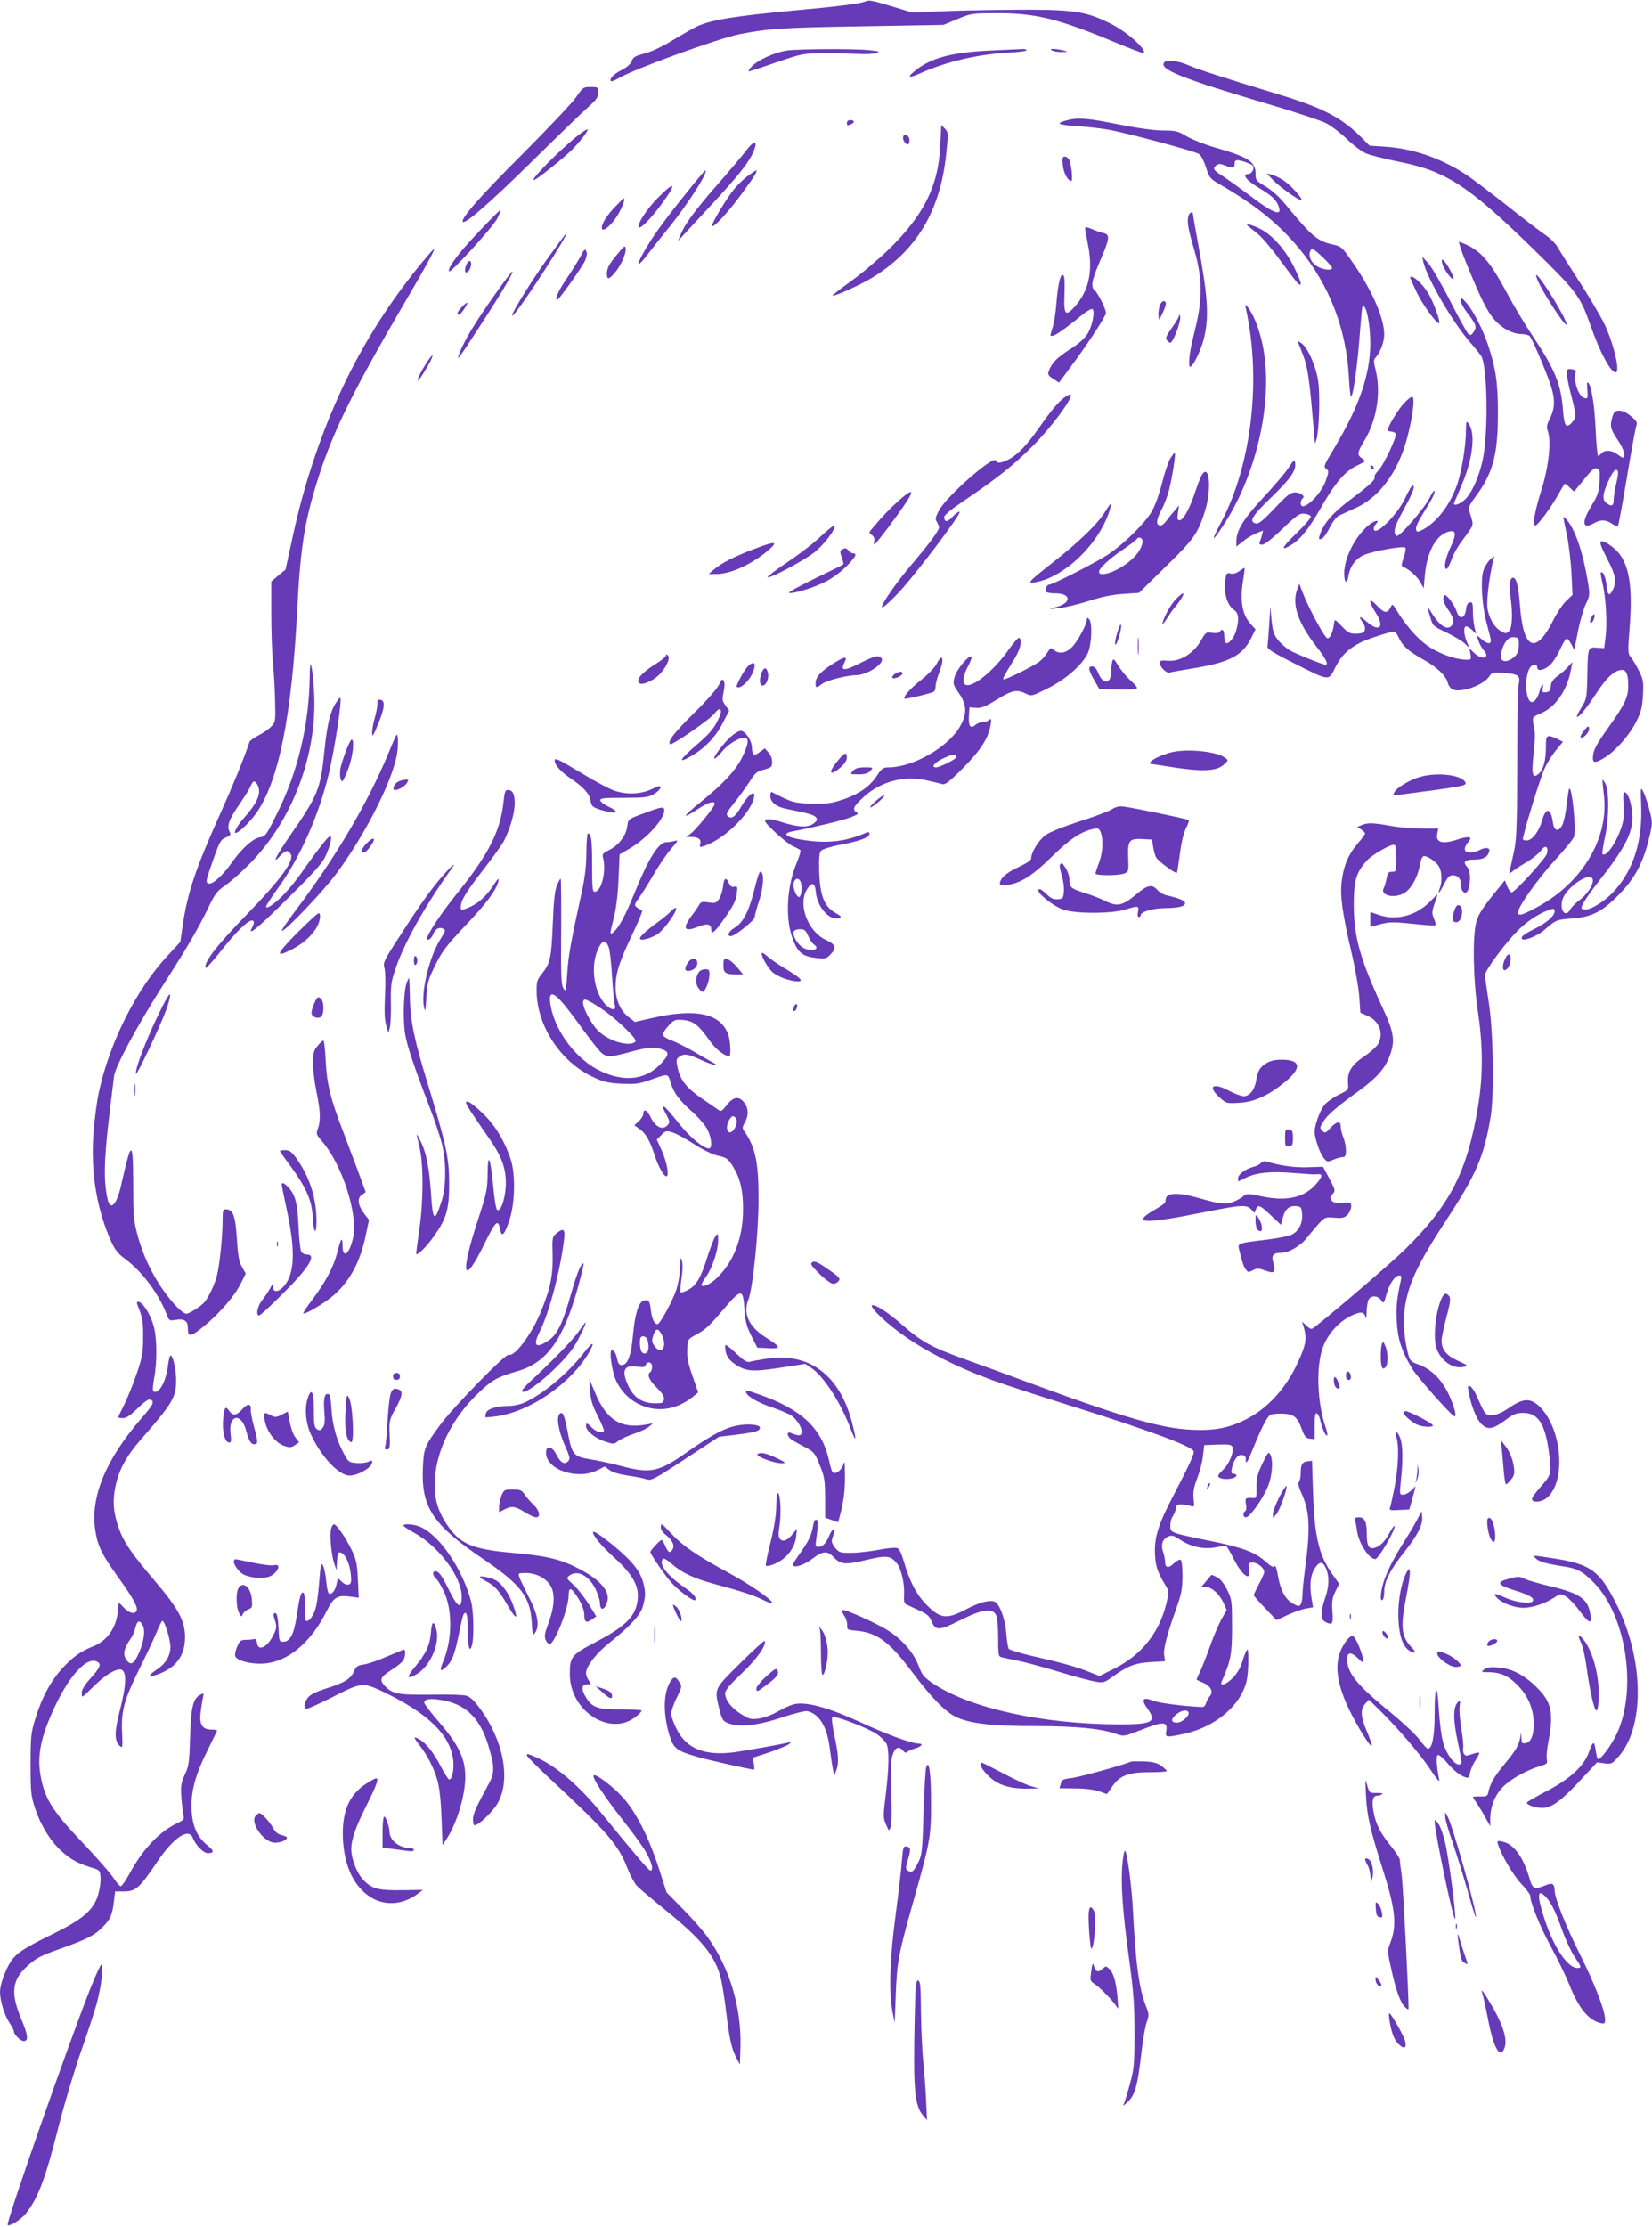 <?xml version="1.0" standalone="no"?>
<!DOCTYPE svg PUBLIC "-//W3C//DTD SVG 20010904//EN"
 "http://www.w3.org/TR/2001/REC-SVG-20010904/DTD/svg10.dtd">
<svg version="1.0" xmlns="http://www.w3.org/2000/svg"
 width="950pt" height="1280pt" viewBox="0 0 950 1280"
 preserveAspectRatio="xMidYMid meet">
<g transform="translate(0,1280) scale(0.1,-0.1)"
fill="#673ab7" stroke="none">
<path d="M4975 12791 c-29 -12 -159 -29 -405 -51 -341 -32 -474 -53 -556 -89
-24 -11 -87 -47 -142 -80 -61 -38 -123 -67 -164 -78 -54 -14 -67 -21 -75 -44
-7 -18 -28 -36 -61 -53 -44 -22 -70 -51 -58 -63 2 -3 24 6 48 20 94 54 571
227 693 251 161 32 259 38 710 45 l460 8 80 33 c78 33 83 34 230 34 219 1 353
-32 679 -168 87 -36 161 -64 163 -62 20 20 -98 125 -192 171 -133 66 -200 78
-465 79 -129 0 -334 -3 -455 -7 l-220 -9 -105 32 c-134 40 -141 41 -165 31z"/>
<path d="M4521 12509 c-71 -12 -162 -54 -197 -90 -15 -16 -23 -29 -18 -29 5 0
77 23 159 52 148 50 151 51 275 52 69 0 159 -2 200 -4 41 -2 86 0 100 5 22 8
17 10 -35 16 -87 10 -421 8 -484 -2z"/>
<path d="M5705 12510 c-228 -10 -346 -41 -437 -112 -56 -44 -46 -51 27 -18
145 65 328 108 497 117 65 3 115 10 112 14 -3 5 -13 8 -22 7 -9 0 -89 -4 -177
-8z"/>
<path d="M6050 12510 c8 -5 33 -9 55 -9 39 1 39 2 10 9 -16 4 -41 8 -55 9 -20
0 -22 -1 -10 -9z"/>
<path d="M6697 12443 c-40 -39 94 -93 619 -248 141 -42 280 -88 308 -102 28
-14 81 -54 118 -89 37 -36 87 -74 112 -85 25 -11 112 -33 193 -49 269 -54 394
-135 763 -494 259 -253 276 -275 336 -445 54 -155 116 -271 145 -271 29 0 -13
175 -71 291 -24 46 -86 151 -140 234 -53 82 -108 168 -120 191 -13 22 -44 54
-69 71 -25 16 -125 92 -221 169 -97 76 -205 158 -240 181 -146 95 -304 149
-464 160 l-90 6 -55 55 c-111 109 -221 165 -476 242 -307 93 -457 141 -513
166 -52 23 -121 32 -135 17z"/>
<path d="M3314 12243 c-21 -32 -161 -179 -309 -328 -241 -240 -359 -374 -343
-390 14 -14 157 111 399 349 146 144 291 284 322 311 47 42 57 56 57 83 0 31
-1 32 -43 32 -42 0 -45 -2 -83 -57z"/>
<path d="M6145 12111 c-78 -19 -68 -28 40 -35 59 -4 143 -13 188 -21 103 -18
495 -123 522 -140 11 -6 28 -40 40 -76 19 -60 24 -66 75 -96 206 -118 343
-229 460 -370 175 -212 272 -462 287 -741 4 -78 9 -118 15 -109 13 24 36 196
48 361 6 82 13 152 15 155 20 19 45 -97 45 -210 0 -181 -63 -363 -210 -609
-56 -93 -60 -103 -44 -114 16 -12 16 -16 -1 -66 -29 -87 -145 -192 -145 -131
0 11 5 23 10 26 19 12 -10 35 -43 35 -26 0 -45 -15 -117 -91 -62 -66 -91 -90
-105 -88 -46 9 -28 41 83 148 114 111 145 155 140 198 -3 25 -6 23 -40 -28
-20 -30 -85 -106 -144 -169 -111 -119 -154 -188 -154 -248 l0 -33 38 30 c20
17 54 37 76 46 l39 16 -5 -23 c-3 -13 -9 -31 -13 -40 -5 -14 -2 -18 14 -18 13
0 58 35 116 91 84 80 99 90 127 87 17 -2 33 -9 36 -16 2 -8 -35 -51 -84 -98
-83 -80 -95 -106 -29 -66 55 34 102 93 171 214 81 142 135 205 201 239 26 13
50 25 52 27 3 1 -5 9 -17 18 -29 20 -28 32 13 100 72 119 98 277 66 406 -13
52 -13 60 2 76 25 28 47 88 47 129 0 96 -70 255 -183 417 -60 87 -64 90 -114
101 -89 20 -119 46 -275 235 -32 39 -77 79 -111 99 -55 33 -57 35 -57 76 0 65
-44 93 -229 146 -63 18 -138 48 -168 66 -50 30 -63 33 -135 33 -50 0 -143 13
-255 35 -175 35 -230 40 -288 26z m1016 -242 c19 -7 38 -15 42 -19 15 -13 -3
-50 -24 -50 -40 0 -13 -36 61 -80 71 -43 96 -65 111 -101 27 -66 -24 -49 -158
53 -59 44 -131 96 -160 115 -57 36 -61 44 -38 63 13 10 23 10 55 -3 42 -16 50
-14 50 15 0 21 14 22 61 7z m447 -549 c28 -27 52 -54 52 -60 0 -17 -53 -11
-87 10 -33 20 -50 57 -39 85 8 23 17 19 74 -35z"/>
<path d="M4870 12095 c0 -17 2 -18 24 -9 23 9 20 24 -4 24 -11 0 -20 -7 -20
-15z"/>
<path d="M5407 11963 c-10 -232 -95 -401 -300 -600 -56 -54 -153 -136 -216
-181 -63 -45 -109 -82 -104 -82 21 0 154 60 220 99 262 156 402 388 435 723
12 114 11 119 -9 139 l-20 21 -6 -119z"/>
<path d="M3324 12022 c-112 -89 -301 -282 -247 -254 31 17 160 121 209 168 49
49 99 113 92 120 -3 2 -27 -13 -54 -34z"/>
<path d="M5194 12015 c-6 -16 12 -45 27 -45 5 0 9 11 9 24 0 27 -28 43 -36 21z"/>
<path d="M4292 11936 c-23 -30 -96 -117 -163 -193 -130 -148 -192 -232 -215
-291 l-15 -37 43 47 c24 26 86 93 139 150 167 180 226 254 253 319 26 62 3 65
-42 5z"/>
<path d="M6112 11850 c5 -46 29 -90 49 -90 10 0 0 98 -13 123 -5 9 -16 17 -25
17 -13 0 -15 -9 -11 -50z"/>
<path d="M3931 11671 c-127 -159 -179 -232 -230 -322 -47 -84 -37 -89 22 -13
29 38 86 110 126 159 112 139 230 325 206 325 -3 0 -59 -67 -124 -149z"/>
<path d="M4303 11791 c-23 -16 -58 -50 -79 -75 -43 -51 -137 -207 -129 -215
11 -10 99 87 176 193 70 96 88 126 76 126 -2 0 -22 -13 -44 -29z"/>
<path d="M7320 11766 c36 -38 145 -116 162 -116 17 0 -53 80 -96 110 -24 16
-56 32 -72 36 l-29 7 35 -37z"/>
<path d="M3782 11662 c-63 -63 -122 -156 -108 -169 9 -10 71 53 125 127 96
129 88 148 -17 42z"/>
<path d="M3527 11601 c-49 -54 -76 -105 -63 -119 11 -10 54 28 84 75 28 45 51
103 39 103 -3 0 -29 -27 -60 -59z"/>
<path d="M2753 11468 c-115 -121 -179 -206 -171 -227 6 -16 255 256 278 304
12 25 21 47 19 49 -2 2 -59 -55 -126 -126z"/>
<path d="M6836 11564 c-12 -31 -6 -71 30 -194 49 -167 51 -285 6 -465 -27
-107 -36 -163 -33 -203 3 -44 65 70 86 160 28 121 21 236 -36 541 -16 88 -29
163 -29 168 0 15 -17 10 -24 -7z"/>
<path d="M7176 11502 c5 -4 30 -25 56 -45 26 -21 85 -91 132 -156 47 -64 92
-123 100 -130 28 -23 19 10 -23 95 -50 100 -125 184 -193 218 -49 25 -93 36
-72 18z"/>
<path d="M6240 11489 c0 -7 7 -48 16 -92 31 -152 7 -266 -75 -359 -52 -58 -64
-47 -60 56 3 104 1 126 -11 126 -14 0 -27 -63 -35 -164 -4 -50 -13 -110 -21
-135 -17 -56 -17 -51 -1 -51 14 0 76 43 167 118 28 23 56 39 62 36 16 -10 1
-93 -26 -139 -17 -29 -49 -58 -104 -93 -77 -50 -103 -77 -121 -125 -7 -18 -3
-26 25 -44 l34 -22 68 92 c90 119 202 291 202 308 0 22 -45 113 -63 128 -26
21 -20 58 28 169 57 132 60 154 20 163 -16 3 -47 14 -67 23 -26 11 -38 13 -38
5z"/>
<path d="M3139 11301 c-102 -143 -226 -349 -187 -311 48 47 322 470 305 470
-2 0 -55 -72 -118 -159z"/>
<path d="M8436 11278 c83 -202 118 -271 160 -318 45 -50 103 -79 155 -80 20 0
41 -6 46 -12 22 -29 113 -248 128 -307 19 -70 14 -115 -15 -173 -16 -31 -17
-43 -8 -69 19 -56 4 -202 -36 -329 -41 -130 -55 -210 -37 -210 14 0 89 101
132 178 18 31 34 59 36 61 2 3 15 -6 29 -20 l26 -24 32 39 c76 94 83 99 101
93 15 -6 17 -17 13 -75 -3 -59 -9 -78 -46 -138 -60 -100 -53 -140 18 -99 35
20 67 18 100 -5 17 -12 31 -16 35 -10 3 5 26 128 50 272 24 145 48 277 53 294
9 27 6 33 -29 62 -23 20 -49 32 -67 32 -25 0 -30 -5 -41 -40 -14 -49 -9 -69
35 -133 31 -45 45 -97 27 -97 -5 0 -19 9 -33 20 -30 23 -73 26 -90 5 -7 -8
-16 -15 -20 -15 -4 0 -10 66 -14 148 -6 143 -24 254 -43 273 -7 7 -8 -8 -5
-41 4 -46 3 -52 -14 -48 -35 6 -67 94 -53 148 3 10 -5 16 -23 18 -25 3 -28 0
-28 -25 0 -16 11 -72 25 -124 30 -115 31 -129 4 -158 -33 -36 -43 -22 -51 72
-11 151 -47 236 -180 435 -38 57 -99 158 -135 225 -97 181 -146 242 -225 283
-26 13 -52 24 -57 24 -5 0 15 -60 45 -132z m868 -1186 c3 -5 -1 -35 -9 -68 -8
-32 -14 -73 -15 -91 0 -39 -10 -47 -38 -27 -30 20 -28 52 7 129 28 61 43 76
55 57z"/>
<path d="M3554 11344 c-51 -61 -64 -85 -64 -118 0 -35 13 -33 46 7 35 41 66
111 62 139 -3 19 -8 16 -44 -28z"/>
<path d="M2428 11293 c-257 -311 -448 -648 -587 -1030 -69 -191 -117 -357
-161 -562 l-38 -174 -41 -34 -41 -35 0 -181 c0 -100 4 -229 10 -287 5 -58 11
-157 12 -222 3 -112 2 -117 -22 -143 -14 -15 -47 -38 -73 -51 -26 -14 -50 -30
-52 -37 -32 -96 -95 -250 -168 -412 -143 -318 -190 -458 -218 -654 l-12 -84
-72 -78 c-180 -192 -334 -497 -396 -784 -11 -49 -25 -153 -31 -230 -18 -224
17 -444 102 -631 20 -45 39 -69 77 -97 97 -71 192 -196 239 -315 17 -43 17
-43 56 -37 46 8 68 -6 68 -44 0 -59 14 -57 96 10 91 76 175 173 211 247 l26
53 -22 39 c-17 31 -23 64 -29 164 -9 132 -22 166 -64 166 -16 0 -18 -9 -18
-67 0 -86 -16 -243 -31 -308 -11 -49 -46 -124 -71 -156 -20 -25 -89 -69 -107
-69 -9 0 -33 17 -53 38 -102 107 -184 256 -226 409 -24 91 -26 113 -26 300 -1
258 -10 257 -70 -11 -26 -113 -62 -148 -78 -75 -22 104 -20 210 6 441 15 128
30 248 32 265 8 56 134 289 270 503 152 237 214 343 273 466 37 77 50 94 94
124 29 19 90 73 137 120 252 252 397 637 376 995 -10 160 -24 207 -25 85 -3
-271 -68 -546 -186 -781 -66 -134 -67 -135 -105 -142 -38 -8 -101 -65 -156
-143 -53 -75 -110 -126 -132 -122 -22 5 -20 12 26 143 35 98 42 111 71 122 28
12 30 16 21 34 -17 31 -3 71 55 154 29 43 59 90 66 106 13 34 24 36 39 10 26
-49 2 -104 -85 -201 -25 -28 -49 -70 -43 -76 11 -10 83 58 123 115 129 185
204 561 235 1181 18 348 43 502 121 746 87 273 204 507 520 1046 100 170 153
268 145 268 -2 0 -33 -35 -68 -77z"/>
<path d="M3340 11329 c-13 -24 -47 -79 -76 -122 -49 -71 -73 -122 -62 -132 6
-7 148 192 164 230 9 24 11 41 5 52 -7 14 -13 9 -31 -28z"/>
<path d="M8185 11295 c20 -92 172 -354 274 -468 28 -32 55 -66 60 -75 36 -68
40 -457 6 -602 -23 -98 -59 -177 -97 -217 -31 -32 -76 -46 -65 -20 3 6 24 55
46 108 62 147 77 291 36 345 -13 17 -14 13 -15 -41 0 -90 -26 -243 -53 -317
-42 -115 -116 -211 -197 -253 -26 -13 -31 -14 -36 -1 -6 16 11 51 66 138 22
34 40 71 40 82 -1 13 -11 0 -30 -37 -31 -61 -166 -217 -187 -217 -7 0 -13 11
-13 25 0 26 9 47 74 168 35 66 44 97 29 97 -5 0 -23 -32 -41 -70 -48 -103
-182 -233 -182 -177 0 7 5 18 12 25 27 27 -5 23 -39 -4 -79 -65 -143 -189
-143 -280 0 -54 16 -65 24 -16 9 57 41 101 89 122 51 23 227 54 238 43 5 -5 1
-30 -9 -57 -13 -37 -14 -50 -5 -53 33 -12 80 -53 99 -86 l21 -38 7 76 c12 135
66 233 138 250 42 11 45 -15 9 -91 -30 -63 -41 -124 -22 -124 4 0 16 21 26 48
21 54 34 76 89 150 37 50 39 56 29 90 -6 21 -13 44 -17 52 -4 9 9 36 35 70
103 137 132 241 133 475 1 178 -12 268 -56 400 -30 91 -86 199 -123 242 -30
34 -34 35 -35 16 0 -12 15 -41 34 -66 56 -73 60 -85 41 -113 -13 -21 -19 -23
-31 -13 -8 7 -55 92 -104 188 -49 97 -106 194 -125 216 l-36 40 6 -30z"/>
<path d="M8294 11285 c9 -34 59 -102 64 -86 4 13 -42 96 -60 107 -8 5 -9 -1
-4 -21z"/>
<path d="M2680 11274 c-13 -34 -2 -53 17 -29 15 22 17 55 3 55 -6 0 -15 -12
-20 -26z"/>
<path d="M2857 11123 c-128 -181 -187 -278 -218 -361 -18 -47 10 -8 143 198
119 184 174 280 164 280 -3 0 -43 -53 -89 -117z"/>
<path d="M8841 11193 c22 -60 157 -268 167 -259 13 13 -153 286 -174 286 -2 0
1 -12 7 -27z"/>
<path d="M8110 11203 c0 -3 18 -43 39 -87 35 -72 117 -183 127 -173 9 9 -36
131 -66 177 -36 57 -100 110 -100 83z"/>
<path d="M6669 11043 c-5 -15 -9 -41 -7 -57 3 -31 3 -30 25 18 13 26 20 52 17
57 -10 17 -24 9 -35 -18z"/>
<path d="M2655 11035 c-25 -25 -33 -49 -14 -43 12 4 54 68 45 68 -4 0 -18 -11
-31 -25z"/>
<path d="M7165 11025 c90 -410 32 -901 -146 -1233 -57 -107 -51 -113 14 -14
197 298 292 729 228 1039 -19 92 -54 180 -86 218 -16 19 -16 19 -10 -10z"/>
<path d="M6781 10989 c0 -9 -19 -41 -42 -73 -33 -46 -38 -60 -29 -71 7 -8 16
-15 20 -15 15 0 61 120 57 148 -2 15 -5 20 -6 11z"/>
<path d="M7484 10784 c38 -93 46 -149 77 -529 0 -5 5 3 9 18 16 53 22 250 11
332 -12 89 -61 199 -98 223 l-22 14 23 -58z"/>
<path d="M2458 10723 c-35 -53 -60 -104 -55 -110 3 -2 24 27 47 67 45 74 51
107 8 43z"/>
<path d="M6124 10518 c-40 -30 -77 -74 -147 -174 -70 -100 -124 -157 -176
-184 -46 -23 -68 -25 -74 -7 -11 34 -284 -204 -328 -288 -20 -38 -22 -48 -11
-65 6 -11 12 -25 12 -31 0 -17 -50 -86 -150 -204 -100 -118 -184 -239 -178
-256 2 -6 42 29 89 78 95 99 373 466 357 472 -5 2 -23 -11 -39 -28 -30 -33
-49 -34 -49 -2 0 11 41 45 113 93 197 134 279 199 393 312 106 105 230 272
222 297 -2 5 -17 -1 -34 -13z"/>
<path d="M8077 10486 c-32 -31 -97 -138 -97 -158 0 -4 9 -8 20 -8 11 0 23 -6
26 -13 7 -19 -70 -182 -101 -213 -14 -14 -23 -29 -21 -33 9 -15 -20 -43 -129
-125 -108 -80 -160 -139 -184 -206 -9 -28 -8 -31 7 -28 9 2 31 30 47 63 18 35
40 65 55 72 14 6 56 26 94 43 129 57 232 189 287 365 39 128 60 275 39 275 -5
0 -25 -15 -43 -34z"/>
<path d="M6731 10167 c-12 -19 -34 -84 -49 -145 -18 -69 -40 -130 -62 -167
-42 -68 -160 -184 -250 -243 -66 -44 -317 -172 -337 -172 -13 0 -25 -28 -17
-41 3 -5 27 -9 53 -9 89 0 95 -53 10 -77 l-44 -13 55 5 c30 3 107 21 170 41
79 25 142 38 203 41 l87 6 154 151 c164 160 185 191 226 321 37 119 26 267
-15 211 -8 -10 -26 -55 -41 -100 -32 -98 -69 -166 -91 -166 -13 0 -14 8 -9 43
l6 42 -27 -32 c-16 -17 -36 -43 -46 -57 -10 -14 -25 -26 -33 -26 -28 0 -26 31
4 88 17 31 37 84 45 117 18 71 39 206 33 212 -2 2 -13 -11 -25 -30z m-161
-477 c0 -52 -62 -120 -150 -165 -54 -27 -100 -33 -100 -12 0 21 58 75 137 128
39 27 74 53 78 59 11 18 35 11 35 -10z"/>
<path d="M7880 10121 c0 -5 5 -13 10 -16 6 -3 10 -2 10 4 0 5 -4 13 -10 16 -5
3 -10 2 -10 -4z"/>
<path d="M5174 9928 c-53 -47 -93 -88 -159 -166 -19 -23 -19 -24 -1 -37 12 -9
17 -21 13 -35 -3 -11 -2 -20 1 -20 4 1 41 47 83 103 147 197 168 246 63 155z"/>
<path d="M6355 9859 c-40 -67 -144 -168 -296 -288 -149 -117 -157 -127 -103
-117 167 31 362 218 424 409 6 21 10 40 8 42 -1 2 -16 -19 -33 -46z"/>
<path d="M8990 9829 c0 -4 9 -51 21 -105 11 -55 23 -154 26 -221 l6 -122 -35
-33 c-20 -18 -54 -69 -76 -113 -101 -200 -172 -170 -191 83 -9 116 -21 162
-41 162 -17 0 -23 -49 -14 -108 14 -98 11 -179 -8 -199 -16 -15 -20 -15 -44
-2 -41 22 -74 80 -81 140 -4 46 12 178 34 269 l6 25 -27 -24 c-14 -14 -31 -43
-37 -65 -16 -57 -5 -205 21 -301 12 -44 23 -86 23 -94 3 -24 -20 -23 -51 4
l-31 26 11 -33 c6 -18 20 -43 30 -55 41 -45 -9 -59 -54 -16 l-28 27 6 -32 c5
-23 3 -32 -7 -33 -66 -5 -175 32 -248 86 -56 41 -121 117 -170 198 -23 38 -24
38 -35 16 -18 -36 -35 -34 -77 10 -48 52 -53 30 -8 -40 53 -83 23 -115 -49
-54 -42 37 -54 37 -27 1 18 -23 19 -52 4 -61 -6 -4 -27 -7 -46 -7 -30 0 -44 8
-77 43 -40 41 -41 42 -44 18 -6 -51 -24 -90 -39 -87 -16 3 -109 176 -142 263
l-19 50 -11 -28 c-34 -87 1 -193 108 -331 56 -72 73 -106 53 -106 -14 0 -167
61 -204 82 -20 12 -51 38 -68 59 -25 32 -31 50 -38 116 l-7 78 -6 -105 c-4
-58 -9 -114 -10 -124 -3 -15 24 -33 151 -97 208 -105 200 -104 239 -24 33 66
73 106 146 143 43 21 168 62 191 62 8 0 20 -16 28 -35 20 -46 55 -77 142 -126
77 -42 130 -93 140 -134 3 -14 15 -30 26 -36 45 -24 179 22 213 75 15 22 21
23 83 19 84 -7 96 -16 86 -62 -5 -20 -9 -227 -9 -461 -1 -367 -4 -436 -19
-505 -10 -44 -20 -91 -23 -105 -6 -24 -5 -24 13 -9 10 9 47 33 81 53 34 20 72
51 84 67 25 36 45 26 35 -17 -7 -26 -179 -216 -202 -222 -6 -2 -18 13 -26 33
l-14 36 -76 -94 c-57 -72 -79 -108 -89 -148 -22 -85 -17 -335 10 -514 29 -194
30 -366 1 -541 -61 -374 -160 -568 -419 -823 -74 -73 -393 -347 -524 -450 -15
-12 -21 -11 -44 10 l-26 24 8 -25 c20 -65 17 -97 -16 -175 -68 -164 -175 -289
-306 -358 -102 -53 -185 -70 -318 -64 -172 7 -389 69 -900 257 -132 49 -316
116 -408 149 -190 68 -248 100 -362 200 -138 122 -241 155 -114 37 148 -137
371 -262 639 -359 69 -25 271 -91 450 -147 435 -136 685 -228 704 -259 7 -11
-23 -77 -119 -261 -85 -162 -108 -238 -103 -333 3 -70 14 -101 63 -183 18 -30
18 -34 2 -100 -41 -168 -142 -294 -298 -373 l-86 -43 -64 25 c-70 28 -148 50
-331 92 -65 15 -122 33 -127 39 -4 6 -11 45 -14 86 -6 87 -40 176 -69 186 -33
10 -89 -6 -167 -47 -110 -58 -148 -52 -232 38 -52 55 -88 126 -120 235 -17 57
-28 78 -42 82 -11 3 -59 -2 -106 -11 -47 -9 -117 -17 -154 -17 -64 -1 -71 1
-94 28 -15 18 -22 36 -19 47 3 11 9 28 12 39 10 33 -13 22 -26 -12 -18 -45
-39 -68 -63 -68 -18 0 -19 4 -12 53 11 80 11 100 -2 104 -6 2 -14 -13 -18 -39
-9 -52 -25 -85 -76 -157 -22 -30 -39 -58 -39 -63 0 -22 60 -5 109 32 63 48 88
50 126 10 40 -42 67 -44 187 -15 117 28 140 25 176 -20 25 -32 45 -118 41
-182 -2 -33 1 -48 11 -53 8 -4 41 -19 73 -34 49 -22 62 -33 75 -66 23 -53 43
-52 167 10 121 61 181 70 202 30 8 -16 13 -64 13 -132 0 -103 1 -108 23 -113
12 -3 55 -12 95 -20 40 -8 145 -37 235 -64 89 -27 183 -52 209 -56 44 -7 51
-4 95 28 87 63 131 80 221 85 l82 5 -5 31 c-7 35 15 121 69 271 30 85 35 113
36 187 0 52 -4 90 -11 94 -6 3 -23 -6 -39 -21 -31 -30 -50 -26 -50 9 0 13 -5
37 -11 55 -15 42 -5 75 27 90 23 10 31 8 71 -18 62 -41 137 -57 205 -43 29 5
56 8 61 5 4 -2 23 -35 42 -73 49 -97 100 -132 89 -60 -6 38 -5 40 20 40 28 0
66 -31 66 -54 0 -7 -13 -38 -30 -69 -16 -31 -30 -60 -30 -64 0 -5 30 -39 66
-76 l65 -68 66 31 c36 16 83 33 105 36 l39 7 -8 46 c-13 78 -8 136 16 175 28
45 48 46 67 1 19 -47 18 -101 -6 -170 -26 -75 -26 -121 -1 -135 43 -22 49 -15
43 59 -4 58 -1 77 17 114 l22 45 -35 49 c-81 113 -106 216 -115 468 l-6 190
-25 -3 c-31 -3 -40 -18 -40 -67 0 -23 -5 -46 -10 -51 -7 -7 -3 -28 14 -65 48
-105 53 -199 20 -442 -8 -59 -14 -124 -14 -145 0 -20 -5 -44 -10 -52 -8 -13
-13 -13 -43 3 -45 24 -73 76 -88 161 -7 42 -15 63 -19 55 -6 -9 -19 -3 -50 25
-63 56 -131 82 -328 122 -225 46 -222 45 -222 87 0 18 6 42 14 53 8 11 16 31
18 44 2 21 8 25 33 24 17 -1 40 -5 52 -9 21 -7 22 -5 17 41 -4 38 0 65 21 119
15 39 30 97 33 130 l7 60 78 3 c64 2 78 0 84 -13 10 -29 -18 -99 -55 -133 -28
-27 -32 -36 -21 -43 27 -17 99 -8 99 12 0 5 -7 9 -16 9 -13 0 -15 7 -10 32 10
49 34 80 59 76 16 -2 22 -10 21 -26 -1 -34 11 -15 45 71 39 97 75 170 93 184
7 6 39 10 71 9 69 -3 87 -18 114 -91 15 -41 23 -51 46 -53 l27 -3 0 76 c0 55
3 76 12 73 7 -3 16 -20 20 -39 13 -51 29 -89 39 -89 4 0 2 17 -5 39 -52 145
-60 362 -17 472 28 74 89 141 156 175 60 29 81 27 88 -8 2 -13 5 1 6 30 0 29
6 62 11 73 14 26 54 24 72 -3 15 -22 16 -21 32 37 18 62 49 105 74 105 10 0
13 -7 8 -27 -23 -105 -28 -149 -24 -233 5 -104 27 -173 89 -276 31 -50 220
-264 242 -273 19 -7 -5 74 -40 142 -41 78 -97 130 -165 155 -41 14 -50 22 -58
52 -21 75 -32 177 -25 243 15 152 69 271 242 535 173 264 216 363 255 592 21
124 16 486 -10 655 -12 77 -22 150 -22 162 0 29 134 207 206 272 53 49 119 89
172 105 17 6 22 3 22 -11 0 -27 -45 -66 -117 -102 -61 -30 -81 -47 -69 -58 12
-12 88 19 124 50 68 60 73 62 156 68 116 7 180 39 275 137 91 92 139 181 173
320 22 92 22 93 4 165 -10 40 -26 87 -35 105 -17 33 -17 31 -13 -86 7 -203
-49 -371 -163 -491 -57 -60 -142 -108 -170 -97 -15 5 -14 10 5 44 12 21 51 75
86 120 157 199 200 287 190 390 -6 65 -23 113 -43 119 -8 3 -10 -17 -6 -74 4
-61 0 -90 -15 -134 -32 -91 -88 -167 -107 -147 -3 3 4 49 16 104 23 109 23
260 0 302 -7 13 -14 22 -15 20 -2 -1 2 -40 7 -85 31 -247 -122 -505 -383 -646
-89 -48 -110 -54 -110 -29 0 32 114 192 215 302 53 58 101 116 106 130 15 35
-11 294 -27 277 -3 -2 -9 -44 -15 -92 -5 -48 -16 -100 -25 -117 -22 -42 -48
-34 -54 17 -12 84 -40 88 -63 7 -17 -61 -57 -112 -87 -112 -9 0 -19 2 -22 5
-7 7 93 337 123 405 13 30 42 78 65 106 l42 51 -34 17 c-59 27 -64 24 -64 -46
0 -77 -14 -129 -40 -153 -37 -34 -44 -9 -31 112 9 76 10 121 3 152 -6 24 -8
49 -6 55 2 6 24 19 49 29 82 34 150 135 170 253 l7 39 -24 -26 c-12 -15 -40
-39 -60 -53 -27 -20 -38 -36 -40 -59 -2 -25 -8 -33 -27 -35 -21 -3 -23 0 -19
22 7 34 -8 24 -17 -11 -10 -43 -33 -73 -50 -67 -36 14 -38 159 -4 201 15 18
39 17 39 -2 0 -27 45 -16 78 18 17 17 42 58 56 90 14 31 30 57 36 57 5 0 17
-15 26 -32 l17 -33 22 110 c12 61 33 131 46 157 22 46 22 51 10 125 -28 169
-72 297 -119 353 -12 14 -21 22 -22 19z m-256 -738 c-1 -35 -7 -49 -28 -68
-29 -24 -60 -30 -71 -12 -11 17 4 75 26 104 15 19 29 25 48 23 24 -3 26 -7 25
-47z m426 -1352 c0 -31 -34 -79 -79 -114 -22 -16 -45 -40 -52 -53 -26 -47 -60
-6 -45 54 20 78 176 178 176 113z"/>
<path d="M4725 9722 c-38 -37 -125 -105 -193 -150 -68 -46 -121 -86 -118 -89
11 -11 212 97 271 144 57 47 121 131 114 152 -2 5 -35 -21 -74 -57z"/>
<path d="M9206 9668 c3 -13 22 -52 40 -87 44 -83 51 -124 30 -168 -21 -44 -32
-36 -38 27 -5 46 -21 81 -32 69 -3 -2 2 -31 10 -64 19 -81 27 -226 17 -305
l-8 -65 -42 3 c-52 3 -52 4 -55 -169 -3 -122 -4 -127 -35 -177 -18 -29 -29
-52 -24 -52 14 0 58 54 115 142 56 86 103 128 144 128 26 0 37 -33 35 -101 -1
-59 -25 -106 -112 -227 -73 -102 -91 -137 -91 -178 0 -31 16 -30 71 4 64 41
143 132 180 208 27 54 33 81 37 149 4 74 2 89 -21 136 -15 30 -35 65 -47 79
-19 24 -20 30 -8 182 20 258 -10 390 -104 458 -50 37 -72 39 -62 8z"/>
<path d="M4337 9645 c-114 -43 -188 -81 -229 -116 l-33 -28 45 0 c83 0 208 58
302 140 56 49 35 50 -85 4z"/>
<path d="M4841 9641 c-11 -7 -11 -15 0 -45 7 -19 11 -37 8 -40 -2 -2 -76 -39
-164 -81 -88 -43 -155 -80 -148 -82 21 -7 133 26 202 60 39 18 90 55 124 88
57 57 69 79 43 79 -7 0 -19 7 -26 15 -14 17 -20 18 -39 6z"/>
<path d="M7127 9518 c-18 -13 -36 -18 -51 -14 -22 5 -24 2 -30 -38 -11 -70 11
-145 50 -171 27 -17 31 -54 13 -118 -11 -42 -44 -81 -59 -72 -6 4 -10 22 -10
41 0 33 -12 45 -26 23 -4 -7 -21 -9 -43 -6 -35 6 -37 4 -66 -46 -42 -73 -120
-120 -187 -114 -40 3 -48 1 -48 -13 0 -24 39 -62 57 -55 9 3 71 14 139 25 202
33 278 72 328 171 l26 52 -30 33 c-48 56 -61 134 -40 258 5 33 9 61 7 62 -1 1
-15 -7 -30 -18z"/>
<path d="M6763 9358 c-31 -33 -64 -92 -78 -138 -4 -14 7 -4 25 25 18 28 40 59
50 70 28 33 53 75 43 75 -5 0 -23 -15 -40 -32z"/>
<path d="M8300 9357 c0 -13 14 -43 31 -66 32 -45 35 -77 8 -94 -24 -15 -63 13
-100 71 -34 53 -34 53 -14 -15 15 -51 17 -52 93 -88 42 -20 90 -49 105 -63
l28 -27 -16 37 c-18 44 -20 88 -3 88 6 0 22 -9 34 -21 l22 -21 -9 39 c-5 21
-9 62 -9 91 0 45 -3 53 -17 50 -13 -2 -20 -16 -23 -43 -6 -51 -38 -57 -53 -10
-11 35 -54 95 -68 95 -5 0 -9 -11 -9 -23z"/>
<path d="M9150 9249 c-13 -24 -4 -41 10 -19 10 16 13 40 5 40 -2 0 -9 -9 -15
-21z"/>
<path d="M6250 9240 c0 -27 -47 -115 -80 -153 -36 -41 -80 -49 -111 -21 -15
14 -18 12 -38 -19 -12 -19 -34 -43 -49 -53 -50 -33 -195 -104 -201 -98 -6 5
-1 14 63 118 35 57 46 109 27 120 -5 4 -34 -29 -64 -72 -80 -114 -202 -214
-243 -198 -22 8 -17 54 13 107 14 27 23 52 20 55 -13 14 -85 -72 -97 -115 -11
-41 -10 -45 24 -94 47 -68 48 -120 6 -193 -67 -118 -271 -234 -410 -234 -32 0
-39 -5 -70 -52 -41 -62 -112 -109 -212 -139 -54 -17 -88 -20 -165 -17 -98 3
-108 6 -225 66 -5 2 -8 -8 -8 -22 0 -37 35 -64 99 -76 117 -23 150 -32 163
-47 10 -13 8 -18 -11 -34 -32 -26 -89 -24 -181 5 -68 22 -100 24 -100 7 0 -16
128 -132 162 -145 20 -9 39 -19 41 -23 3 -5 -8 -39 -24 -78 -57 -141 -64 -324
-17 -440 28 -71 56 -92 130 -100 52 -7 59 -5 82 18 39 39 33 59 -24 85 -104
48 -163 202 -110 290 29 47 47 41 52 -18 8 -85 83 -166 135 -146 14 6 10 11
-22 29 -64 36 -89 98 -94 232 -2 90 0 114 12 127 9 8 55 23 104 32 113 21 173
43 173 63 0 11 -5 13 -17 8 -112 -49 -212 -62 -338 -46 -127 17 -160 41 -78
55 101 19 274 60 322 78 43 16 51 22 37 30 -26 15 -19 32 34 82 99 93 232 130
361 103 41 -9 84 -19 96 -23 19 -5 39 10 121 92 102 103 147 173 159 250 5 32
3 37 -8 27 -7 -7 -24 -13 -38 -13 -13 0 -33 -8 -43 -17 -27 -24 -40 -5 -36 53
l3 49 37 -3 c30 -3 52 6 120 47 88 55 116 60 167 35 33 -16 34 -16 126 30 103
51 198 134 230 201 23 47 28 176 8 197 -10 10 -13 9 -13 -2z m-750 -791 c0
-11 -96 -59 -117 -59 -33 0 -7 30 44 53 55 25 73 26 73 6z m-894 -723 c8 -32
1 -81 -11 -81 -17 1 -37 55 -31 81 8 31 34 31 42 0z m41 -303 c8 -21 24 -44
34 -51 43 -30 -22 -45 -67 -16 -30 20 -58 70 -50 90 3 8 19 14 36 14 26 0 33
-6 47 -37z"/>
<path d="M6426 9167 c-10 -31 -16 -63 -13 -70 6 -17 39 89 34 110 -2 11 -11
-6 -21 -40z"/>
<path d="M6543 9085 c0 -44 2 -61 4 -37 2 23 2 59 0 80 -2 20 -4 1 -4 -43z"/>
<path d="M3830 9033 c0 -6 -24 -26 -52 -44 -70 -43 -108 -79 -108 -101 0 -27
39 -23 92 11 51 33 99 114 79 134 -8 8 -11 8 -11 0z"/>
<path d="M4946 8989 c-90 -46 -115 -46 -91 1 22 42 3 40 -72 -9 -67 -43 -93
-74 -93 -108 0 -28 4 -28 38 -3 27 20 142 49 195 50 64 0 168 69 146 97 -17
20 -37 15 -123 -28z"/>
<path d="M5387 8986 c-9 -19 -48 -60 -87 -91 -66 -52 -108 -100 -98 -110 4 -5
154 31 169 40 5 4 9 17 9 30 0 14 9 48 20 77 21 56 25 88 12 88 -5 0 -16 -15
-25 -34z"/>
<path d="M6396 8998 c-3 -13 -6 -39 -6 -59 0 -70 -47 -75 -74 -8 -11 28 -22
39 -37 39 -24 0 -20 -21 18 -87 l25 -43 66 -2 c88 -3 143 0 150 7 4 3 -13 23
-35 43 -23 20 -55 58 -71 85 -27 43 -30 45 -36 25z"/>
<path d="M4300 8970 c-10 -10 -31 -42 -45 -70 -23 -46 -24 -50 -7 -50 21 0 63
43 80 83 24 55 9 74 -28 37z"/>
<path d="M4380 8934 c-15 -38 -12 -74 5 -74 21 0 39 43 31 74 -8 33 -24 33
-36 0z"/>
<path d="M5144 8926 c-10 -8 -16 -18 -12 -22 10 -9 58 12 58 26 0 14 -23 12
-46 -4z"/>
<path d="M4134 8864 c-10 -22 -72 -93 -145 -164 -114 -112 -151 -161 -136
-177 10 -9 235 146 257 178 16 21 26 27 33 20 7 -7 2 -28 -19 -68 -22 -44 -52
-77 -123 -138 -96 -82 -106 -107 -24 -59 77 45 139 110 179 188 l37 72 -21 30
c-19 26 -20 34 -11 76 7 30 7 53 1 64 -8 15 -12 11 -28 -22z"/>
<path d="M1930 8758 c-33 -54 -49 -123 -65 -279 -21 -211 -37 -251 -195 -478
-83 -121 -110 -174 -60 -121 31 33 42 36 59 16 30 -36 -47 -143 -259 -361
-164 -169 -238 -265 -228 -297 2 -6 43 39 91 100 82 104 151 172 176 172 14 0
14 -16 1 -40 -30 -55 26 -10 201 163 141 139 202 205 218 241 28 57 42 114 31
121 -8 5 -66 -68 -163 -206 -25 -37 -69 -91 -96 -120 -51 -56 -111 -99 -111
-79 0 6 32 55 70 108 126 174 233 416 290 652 37 158 80 440 66 440 -3 0 -15
-15 -26 -32z"/>
<path d="M2170 8752 c0 -16 -7 -51 -15 -78 -8 -27 -15 -65 -15 -84 0 -30 5
-23 36 53 37 92 40 130 12 135 -14 3 -18 -3 -18 -26z"/>
<path d="M9108 8600 c-16 -20 -23 -37 -17 -39 17 -5 51 34 47 55 -3 15 -8 12
-30 -16z"/>
<path d="M4202 8566 c-44 -40 -108 -126 -93 -126 5 0 24 17 41 38 34 43 96 82
129 82 30 0 27 -32 -9 -108 -36 -76 -111 -157 -238 -259 -52 -41 -91 -77 -88
-80 3 -3 33 13 67 36 60 40 99 52 99 30 0 -14 -103 -142 -136 -168 l-27 -21
29 0 c40 0 58 -14 51 -39 -5 -19 -2 -21 16 -15 113 34 268 181 292 277 14 53
-28 27 -70 -44 -36 -63 -57 -78 -79 -60 -13 11 -9 21 38 79 29 37 69 92 88
122 30 48 41 57 81 67 44 12 47 15 47 45 0 19 -9 41 -21 54 l-21 23 -29 -21
c-33 -25 -43 -19 -45 26 -1 41 -38 96 -65 96 -10 0 -36 -15 -57 -34z"/>
<path d="M2279 8575 c-4 -5 -23 -49 -43 -98 -117 -285 -307 -606 -532 -904
-51 -68 -89 -123 -83 -123 21 0 240 230 313 329 160 216 310 507 346 671 12
54 11 144 -1 125z"/>
<path d="M1991 8489 c-13 -34 -27 -78 -32 -98 -8 -36 -3 -81 10 -81 3 0 19 33
34 73 26 68 37 167 19 167 -4 0 -18 -28 -31 -61z"/>
<path d="M6752 8480 c-53 -10 -125 -41 -137 -60 -3 -5 -3 -10 2 -10 4 0 35 -5
68 -10 221 -37 307 -35 353 6 26 24 27 24 7 39 -44 34 -195 52 -293 35z"/>
<path d="M4816 8426 c-57 -68 -45 -91 19 -35 22 19 35 40 35 55 0 35 -14 30
-54 -20z"/>
<path d="M3190 8427 c0 -23 37 -64 88 -98 78 -53 112 -90 118 -130 6 -33 10
-37 58 -53 91 -28 119 -16 44 19 -24 11 -44 27 -46 35 -2 13 18 15 135 15 121
0 142 3 173 21 19 11 36 28 38 37 3 14 -4 13 -50 -8 -63 -30 -144 -33 -215 -9
-26 9 -107 51 -179 95 -152 91 -164 97 -164 76z"/>
<path d="M4905 8370 c-18 -20 -17 -20 32 -20 37 0 54 5 68 20 18 20 17 20 -32
20 -37 0 -54 -5 -68 -20z"/>
<path d="M8169 8336 c-58 -15 -135 -61 -150 -88 -11 -20 -9 -20 32 -15 344 45
380 51 377 66 -9 45 -153 66 -259 37z"/>
<path d="M2294 8310 c-21 -8 -39 -38 -29 -48 10 -10 58 13 73 36 13 20 13 22
-4 21 -11 0 -28 -4 -40 -9z"/>
<path d="M2896 8195 c-17 -167 -83 -299 -256 -515 -81 -100 -146 -193 -174
-247 -14 -27 -14 -33 -2 -33 7 0 19 13 26 29 13 32 31 44 55 35 20 -8 20 -9
-15 -66 -62 -101 -110 -300 -92 -384 7 -34 9 -28 14 55 5 85 10 101 52 186 39
79 64 111 166 219 126 132 184 210 196 261 5 24 -2 18 -34 -31 -41 -61 -91
-103 -145 -123 -37 -14 -37 -14 -37 9 0 35 34 90 135 219 53 68 104 140 114
160 35 69 61 161 61 214 0 55 -12 77 -41 77 -13 0 -18 -14 -23 -65z"/>
<path d="M5034 8195 c-21 -19 -34 -34 -28 -35 6 0 28 16 50 35 21 19 34 34 28
35 -6 0 -28 -16 -50 -35z"/>
<path d="M6395 8150 c-16 -11 -100 -43 -186 -70 -95 -31 -171 -61 -196 -79
-39 -28 -83 -99 -83 -134 0 -11 -25 -28 -73 -50 -71 -33 -107 -65 -107 -96 0
-10 10 -12 43 -7 79 12 145 54 256 163 104 102 169 145 238 159 29 6 34 3 43
-20 16 -43 12 -116 -10 -174 -11 -29 -20 -57 -20 -62 0 -13 131 -13 165 0 25
10 26 12 23 89 -4 101 5 113 81 109 l56 -3 6 -40 c3 -22 11 -50 17 -62 12 -22
112 -96 120 -89 2 2 9 51 17 109 8 64 22 122 35 147 12 23 19 44 16 47 -6 6
-318 71 -376 78 -24 3 -44 -2 -65 -15z"/>
<path d="M3730 8136 c-121 -44 -117 -41 -123 -86 -7 -53 -50 -109 -104 -135
-36 -18 -41 -23 -35 -45 20 -76 -9 -195 -49 -195 -12 0 -14 27 -14 155 0 145
-5 180 -24 180 -5 0 -8 -48 -9 -107 0 -76 -8 -142 -25 -223 -64 -292 -79 -372
-85 -475 -7 -103 -8 -108 -22 -85 -13 21 -15 75 -13 328 1 166 0 302 -3 302
-3 0 -12 -17 -21 -37 -12 -28 -19 -88 -24 -218 -8 -202 -15 -231 -61 -289 -30
-38 -33 -46 -32 -108 4 -196 138 -399 321 -486 64 -30 88 -36 166 -40 81 -4
101 -1 167 22 103 37 101 37 115 -11 19 -63 47 -102 123 -170 40 -36 79 -81
91 -106 24 -49 28 -107 8 -107 -33 0 -112 66 -178 150 -39 49 -75 90 -81 90
-5 0 -8 -3 -6 -7 2 -5 13 -25 23 -45 16 -30 17 -39 6 -52 -29 -35 -72 -15
-102 48 -17 36 -39 46 -39 17 0 -11 -12 -31 -26 -44 l-26 -24 31 -22 c35 -25
59 -68 86 -151 20 -63 52 -120 67 -120 18 0 3 82 -27 149 l-28 62 26 26 c24
25 29 26 65 15 22 -7 77 -37 123 -67 53 -34 104 -59 138 -67 48 -10 57 -17 83
-57 45 -72 62 -142 61 -256 -1 -159 -53 -295 -149 -388 -37 -36 -78 -56 -90
-44 -3 3 8 24 25 48 37 50 71 154 71 213 -1 39 -1 40 -16 21 -8 -11 -28 -63
-45 -115 -38 -123 -65 -168 -112 -193 -21 -11 -40 -17 -43 -14 -3 3 -1 38 5
79 7 46 8 84 2 103 -8 25 -9 19 -10 -38 -1 -40 -10 -93 -22 -130 -22 -65 -94
-197 -108 -197 -18 0 -32 30 -38 79 -6 56 -13 65 -42 56 -29 -9 -50 -77 -61
-199 -10 -117 -31 -171 -65 -171 -13 0 -21 9 -25 31 -8 38 -18 54 -32 54 -16
0 0 -117 23 -170 60 -136 213 -202 349 -151 31 11 71 34 90 50 l35 29 -33 95
c-26 74 -32 107 -30 152 3 58 3 59 50 84 59 33 75 48 165 154 96 112 106 112
114 -6 5 -73 12 -99 40 -155 l34 -67 64 -3 c76 -4 74 5 -17 63 -96 61 -130
135 -99 214 26 65 59 385 59 576 1 214 -18 304 -84 397 -10 14 -9 23 5 47 23
39 22 83 -4 115 -30 38 -61 34 -99 -14 -31 -39 -33 -40 -54 -25 -11 8 -51 36
-89 61 -87 60 -123 104 -139 172 -11 50 -10 56 7 68 28 21 53 17 123 -16 66
-31 122 -42 67 -14 -16 9 -66 37 -109 63 -44 25 -100 53 -125 62 -25 9 -47 23
-49 31 -2 9 13 32 32 53 34 36 38 37 86 33 59 -6 88 -29 152 -120 33 -47 85
-88 112 -88 10 0 7 85 -5 121 -42 125 -186 157 -441 98 l-97 -22 -34 26 c-49
37 -77 100 -77 173 0 81 20 144 96 304 36 74 61 136 56 138 -5 1 -18 9 -28 16
-18 14 -18 16 12 58 17 23 56 86 86 138 31 52 75 117 99 144 39 45 41 49 19
43 -14 -4 -35 -7 -47 -7 -46 0 -103 -91 -187 -299 -51 -124 -85 -188 -116
-216 -25 -22 -25 -17 0 81 13 51 23 130 27 222 l6 142 52 30 c100 57 205 171
205 222 0 23 -11 23 -90 -6z m-230 -778 c7 -18 16 -96 20 -173 5 -77 12 -150
16 -162 9 -32 -19 -30 -52 2 -68 69 -90 219 -46 318 24 55 45 60 62 15z m-253
-335 c22 -27 64 -82 93 -123 30 -41 71 -96 93 -122 47 -58 61 -59 192 -23 100
27 137 30 184 14 39 -14 39 -29 0 -73 -87 -100 -212 -119 -354 -52 -134 62
-255 217 -286 364 -20 98 6 102 78 15z m238 -38 c33 -24 87 -71 120 -104 49
-50 57 -63 45 -71 -39 -25 -146 7 -205 61 -45 41 -101 149 -91 175 5 13 10 13
38 -2 18 -9 60 -36 93 -59z m750 -644 c-8 -33 -30 -55 -44 -47 -16 10 -13 48
5 74 13 19 19 21 31 11 9 -8 12 -21 8 -38z m-430 -1211 c33 -63 3 -120 -37
-71 -21 26 -22 39 -8 75 13 34 26 33 45 -4z m-81 -32 c10 -40 6 -68 -10 -75
-21 -8 -34 14 -34 60 0 30 4 37 19 37 11 0 21 -9 25 -22z m26 -152 c0 -14 -4
-28 -10 -31 -21 -13 -8 -46 36 -89 32 -32 45 -52 42 -68 -3 -21 -8 -23 -53
-23 -71 1 -120 33 -151 99 -42 90 -27 123 50 112 34 -5 45 -4 49 9 10 25 37
18 37 -9z"/>
<path d="M7830 8058 l-25 -10 23 -15 c12 -9 22 -19 22 -23 0 -5 -20 -32 -45
-61 -53 -62 -80 -129 -90 -219 -9 -83 5 -180 56 -400 23 -97 43 -214 46 -263
l6 -87 43 -19 c66 -30 92 -97 60 -159 -8 -15 -44 -48 -80 -72 -75 -51 -99 -90
-94 -153 3 -41 3 -41 -53 -68 -30 -15 -67 -41 -82 -58 -26 -32 -57 -115 -57
-156 0 -36 29 -121 51 -148 20 -26 21 -26 56 -12 19 8 44 15 54 15 15 0 19 8
19 39 0 21 -7 55 -15 74 -8 20 -15 48 -15 62 0 35 -23 32 -59 -7 -28 -31 -32
-32 -47 -16 -15 15 -15 19 6 52 23 39 76 84 210 181 96 70 144 124 171 195 33
87 26 135 -37 271 -132 285 -168 413 -169 594 0 145 12 187 74 258 33 37 146
101 162 91 5 -3 9 -39 9 -80 0 -72 -1 -74 -25 -74 -20 0 -25 -6 -31 -37 -4
-21 -11 -47 -17 -57 -21 -41 55 -61 114 -31 40 21 79 87 93 157 7 40 15 58 26
58 22 0 72 -35 86 -62 16 -28 18 -87 4 -122 -16 -43 -2 -29 25 24 19 38 31 50
48 50 29 0 47 -18 47 -46 0 -55 34 -75 46 -28 13 51 9 102 -10 123 -26 28 -12
41 43 41 49 0 74 13 84 43 9 25 -15 31 -52 13 -38 -20 -80 -21 -87 -1 -3 8 4
27 16 42 19 24 20 28 6 31 -9 2 -38 -3 -63 -12 -87 -30 -129 -18 -118 32 l6
30 -93 0 c-51 0 -133 7 -182 16 -101 18 -131 19 -166 4z"/>
<path d="M2107 7952 c-26 -27 -35 -52 -19 -52 12 0 27 14 45 40 33 47 15 55
-26 12z"/>
<path d="M6095 7830 c-3 -5 2 -31 10 -58 9 -27 15 -69 13 -93 -3 -41 -5 -44
-35 -47 -24 -2 -38 4 -62 27 -18 17 -36 31 -41 31 -42 0 65 -93 133 -117 71
-25 277 -25 359 0 75 23 79 22 72 -13 -4 -19 -2 -30 5 -30 6 0 11 5 11 11 0
19 69 39 137 40 82 1 118 10 118 29 0 14 -37 29 -108 45 -16 3 -39 17 -53 32
-29 32 -56 27 -115 -23 -85 -71 -114 -77 -187 -40 -26 13 -78 33 -117 45 -76
24 -85 31 -85 76 0 17 -9 45 -20 63 -21 34 -26 37 -35 22z"/>
<path d="M2552 7774 c-65 -73 -138 -174 -255 -357 -90 -138 -95 -149 -86 -180
5 -18 7 -86 3 -157 -4 -88 -3 -138 6 -170 l13 -45 9 30 c4 17 7 80 6 140 -2
94 1 121 22 185 50 153 168 366 329 591 27 38 2 18 -47 -37z"/>
<path d="M4337 7684 c-30 -121 -64 -187 -113 -216 -34 -20 -46 -48 -21 -48 23
0 137 91 137 109 0 10 9 43 19 74 33 96 39 187 12 187 -5 0 -20 -48 -34 -106z"/>
<path d="M4158 7705 c-3 -25 -13 -57 -23 -71 -15 -24 -21 -26 -61 -20 -38 5
-45 3 -55 -17 -7 -12 -25 -38 -40 -57 -15 -19 -30 -45 -34 -57 -8 -29 16 -31
75 -7 47 19 70 13 70 -17 0 -35 22 -16 83 73 45 64 60 96 64 131 5 42 4 45
-14 41 -14 -4 -23 2 -31 20 -17 38 -29 32 -34 -19z"/>
<path d="M8225 7620 c-82 -84 -199 -114 -302 -76 l-43 15 0 -43 0 -43 59 16
c51 13 74 13 185 2 70 -8 129 -12 131 -9 3 3 -1 20 -9 39 -13 31 -12 40 4 87
10 28 18 52 16 52 -1 0 -20 -18 -41 -40z"/>
<path d="M8361 7560 c-13 -43 -9 -60 14 -60 34 0 47 92 14 98 -11 2 -19 -10
-28 -38z"/>
<path d="M3860 7565 c-14 -15 -47 -43 -75 -63 -63 -45 -105 -83 -105 -95 0
-18 71 2 106 28 39 30 108 128 102 145 -2 6 -14 -1 -28 -15z"/>
<path d="M1708 7438 c-119 -121 -128 -144 -35 -97 61 31 103 66 137 112 28 38
40 92 23 99 -5 2 -60 -50 -125 -114z"/>
<path d="M4380 7321 c0 -20 30 -74 58 -104 26 -27 104 -57 150 -57 36 0 15 21
-77 76 -42 25 -88 58 -103 72 -16 14 -28 20 -28 13z"/>
<path d="M8654 7287 c-19 -41 -13 -77 10 -57 20 15 31 69 18 82 -8 8 -16 0
-28 -25z"/>
<path d="M2380 7280 c0 -18 4 -29 10 -25 6 3 10 15 10 25 0 10 -4 22 -10 25
-6 4 -10 -7 -10 -25z"/>
<path d="M3956 7268 c-20 -29 -20 -48 0 -48 29 0 54 21 54 45 0 32 -33 34 -54
3z"/>
<path d="M4160 7252 c0 -44 12 -52 79 -52 l34 0 -35 43 c-20 23 -45 43 -57 45
-18 3 -21 -1 -21 -36z"/>
<path d="M4022 7217 c-21 -25 -25 -66 -8 -92 9 -14 21 -25 27 -25 14 0 39 63
39 100 0 25 -4 30 -24 30 -13 0 -28 -6 -34 -13z"/>
<path d="M2339 7153 c-18 -45 -23 -217 -9 -297 13 -73 47 -175 144 -428 31
-80 63 -178 71 -218 22 -102 20 -234 -5 -311 -40 -126 -51 -120 -61 35 -10
149 -25 229 -54 294 -13 28 -26 52 -28 52 -2 0 5 -30 14 -67 25 -96 25 -318
-1 -488 -10 -71 -18 -131 -16 -132 8 -8 61 45 101 102 73 102 89 157 88 310
-1 145 -17 217 -127 579 -73 237 -98 356 -99 488 -1 60 -3 108 -5 108 -1 0 -7
-12 -13 -27z"/>
<path d="M904 6955 c-70 -147 -129 -304 -122 -326 4 -12 135 263 173 365 14
38 25 78 23 90 -2 12 -30 -36 -74 -129z"/>
<path d="M1806 7031 c-10 -21 -16 -47 -14 -57 4 -23 47 -32 59 -12 13 20 11
82 -3 96 -18 18 -24 15 -42 -27z"/>
<path d="M4566 7014 c-8 -21 -8 -24 3 -24 5 0 11 9 14 20 6 24 -8 27 -17 4z"/>
<path d="M1826 6789 c-22 -26 -26 -40 -26 -99 0 -37 9 -112 20 -165 23 -111
25 -165 8 -211 -11 -30 -9 -35 25 -74 115 -134 206 -418 178 -551 -21 -98 -61
-128 -61 -47 0 56 -10 42 -31 -42 -21 -81 -65 -165 -143 -269 -31 -41 -54 -76
-52 -79 9 -9 131 64 179 108 93 83 151 194 182 349 l17 80 -26 34 c-38 50 -44
91 -15 110 l22 16 -45 123 c-26 68 -64 170 -86 228 -71 184 -93 273 -99 403
-3 64 -9 117 -14 117 -4 0 -19 -14 -33 -31z"/>
<path d="M7283 6690 c-38 -23 -50 -43 -59 -99 -9 -55 -38 -91 -72 -91 -15 1
-52 14 -82 30 -97 53 -130 27 -52 -41 33 -30 38 -31 106 -27 87 4 169 41 263
118 101 82 95 130 -16 130 -38 0 -66 -6 -88 -20z"/>
<path d="M773 6535 c0 -33 2 -45 4 -27 2 18 2 45 0 60 -2 15 -4 0 -4 -33z"/>
<path d="M2680 6461 c0 -5 21 -40 47 -78 25 -37 69 -102 98 -143 66 -98 89
-170 83 -264 -5 -77 -32 -146 -50 -128 -6 6 -16 68 -22 139 -16 165 -31 196
-32 65 -1 -89 -6 -111 -57 -267 -101 -310 -85 -383 33 -145 71 145 84 158 96
95 9 -50 26 -32 55 58 31 95 34 263 5 347 -43 126 -105 219 -198 296 -40 34
-58 42 -58 25z"/>
<path d="M7390 6260 c0 -48 2 -51 23 -48 19 3 22 9 22 48 0 39 -3 45 -22 48
-21 3 -23 0 -23 -48z"/>
<path d="M1610 6185 c0 -3 27 -42 61 -87 90 -123 122 -197 127 -288 5 -98 22
-117 22 -24 -1 132 -40 253 -119 362 -25 33 -37 42 -61 42 -17 0 -30 -2 -30
-5z"/>
<path d="M7251 6116 c-7 -8 -25 -17 -40 -21 -44 -10 -91 -43 -91 -65 l0 -20
39 19 c62 32 148 41 277 30 63 -5 120 -9 127 -8 46 6 47 -8 5 -56 -68 -78
-169 -101 -314 -70 -77 16 -86 16 -102 2 -10 -9 -35 -24 -57 -33 -45 -18 -76
-15 -202 21 -114 33 -185 32 -189 -5 -1 -5 -2 -14 -3 -19 0 -5 -25 -23 -55
-40 -148 -85 -76 -89 291 -15 201 40 233 42 259 13 l18 -20 8 20 c11 31 24 26
87 -34 l57 -54 12 44 c13 49 38 68 80 63 24 -3 27 -8 30 -45 4 -52 -19 -98
-59 -118 -16 -9 -84 -22 -151 -30 -157 -19 -161 -20 -153 -53 18 -75 26 -99
39 -117 13 -18 16 -18 41 -5 23 13 32 12 72 -2 52 -19 60 -11 45 45 -12 42 -1
57 42 57 47 0 113 38 153 88 20 26 52 63 70 83 32 34 36 35 87 31 45 -4 57 -1
75 17 11 11 21 33 21 47 0 24 -2 25 -51 22 -40 -2 -54 1 -62 14 -9 13 -7 21 6
36 17 19 17 22 -18 88 l-37 69 -86 -3 c-76 -3 -162 9 -243 34 -9 2 -22 -2 -28
-10z"/>
<path d="M1620 5992 c0 -5 14 -74 31 -153 50 -236 43 -366 -23 -436 -28 -30
-58 -30 -58 0 -1 20 -3 19 -18 -9 -9 -17 -29 -46 -44 -66 -28 -34 -38 -88 -18
-88 6 0 64 53 129 118 156 154 205 232 146 232 -13 0 -28 8 -33 18 -5 9 -12
71 -15 137 -6 136 -17 182 -53 225 -25 29 -44 39 -44 22z"/>
<path d="M7220 5783 c0 -23 6 -46 14 -52 31 -26 31 29 0 74 -13 18 -14 16 -14
-22z"/>
<path d="M3199 5711 c-23 -18 -24 -24 -21 -128 2 -117 -14 -194 -72 -332 -54
-126 -148 -250 -181 -237 -18 7 -318 -300 -394 -403 -88 -120 -94 -132 -99
-242 -11 -230 54 -330 346 -528 218 -148 271 -217 280 -365 4 -70 6 -77 18
-61 29 39 17 108 -35 207 -26 51 -51 103 -55 116 -7 21 -5 22 39 22 58 0 115
-30 141 -73 27 -46 23 -118 -10 -210 -24 -64 -27 -82 -18 -102 7 -14 16 -25
21 -25 29 0 111 207 111 280 0 55 16 49 58 -20 21 -36 32 -67 32 -92 0 -42 12
-48 47 -23 l22 16 -45 72 c-25 40 -64 89 -87 110 -40 36 -41 38 -23 52 46 35
111 2 150 -76 14 -29 26 -65 26 -80 0 -51 30 -43 43 10 14 58 -42 122 -163
185 -105 55 -184 74 -374 91 -243 21 -312 51 -389 168 -48 73 -67 137 -67 226
0 181 96 380 257 531 72 69 105 87 219 120 169 48 266 184 349 487 19 69 33
128 31 131 -11 10 -37 -52 -66 -153 -56 -198 -85 -258 -145 -295 -66 -41 -81
-21 -41 58 54 107 119 353 140 530 7 59 -4 67 -45 33z"/>
<path d="M1592 5650 c0 -14 2 -19 5 -12 2 6 2 18 0 25 -3 6 -5 1 -5 -13z"/>
<path d="M4665 5539 c-8 -11 88 -104 119 -115 11 -4 25 0 35 10 18 19 13 24
-78 86 -47 32 -66 37 -76 19z"/>
<path d="M8302 5358 c-39 -49 -65 -233 -42 -304 24 -74 97 -125 158 -109 25 6
23 9 -35 35 -66 30 -93 64 -93 117 0 15 12 71 25 122 29 109 30 124 11 140
-10 8 -16 8 -24 -1z"/>
<path d="M803 5268 c16 -42 21 -75 20 -153 0 -88 -4 -112 -36 -207 -20 -58
-52 -138 -71 -177 -20 -39 -36 -73 -36 -76 0 -3 12 -5 27 -5 20 0 43 16 84 56
39 38 63 55 73 51 27 -11 18 -29 -50 -107 -205 -236 -296 -454 -266 -645 14
-91 38 -139 132 -270 83 -115 114 -171 106 -191 -9 -23 -42 -16 -73 16 l-30
31 -6 -56 c-10 -93 -63 -167 -145 -198 -66 -26 -113 -59 -173 -124 -66 -72
-119 -169 -155 -288 -26 -84 -28 -103 -28 -265 0 -164 2 -180 27 -256 32 -95
86 -183 149 -241 53 -48 92 -70 168 -94 54 -16 55 -17 58 -58 2 -23 -4 -67
-13 -98 -26 -90 -88 -143 -268 -231 -160 -78 -207 -109 -238 -160 -30 -46 -59
-131 -59 -169 0 -51 26 -136 54 -177 14 -21 26 -44 26 -51 0 -17 38 -55 56
-55 29 0 26 32 -15 130 -61 147 -52 222 37 302 52 47 76 59 209 106 138 50
179 71 225 119 43 44 54 69 63 146 l7 57 48 0 c71 0 90 16 196 173 93 138 180
195 203 134 16 -41 61 -87 86 -87 37 0 37 14 0 43 -60 48 -88 109 -93 202 -6
105 20 202 91 345 28 58 53 108 55 113 2 4 -12 7 -31 7 -52 0 -71 27 -64 92 3
29 9 68 13 87 7 32 6 33 -15 21 -41 -21 -53 -72 -58 -245 -4 -144 -7 -165 -30
-213 -22 -47 -24 -62 -20 -130 3 -42 8 -89 12 -103 6 -24 2 -29 -39 -48 -103
-51 -195 -148 -273 -292 -21 -38 -43 -69 -49 -69 -6 0 -25 22 -43 50 -18 27
-97 117 -175 199 -180 188 -225 262 -246 408 -12 86 3 178 47 287 93 234 215
383 282 346 26 -14 18 -33 -46 -104 -25 -28 -43 -58 -43 -72 0 -13 2 -24 5
-24 3 0 31 26 63 58 72 72 143 112 166 93 25 -21 20 -95 -14 -228 -33 -126
-33 -178 -1 -207 16 -14 17 -10 13 77 -6 125 12 189 100 367 40 80 84 174 99
210 14 36 29 65 33 65 13 0 46 -108 46 -150 0 -51 -28 -97 -80 -131 -52 -35
-51 -47 3 -28 109 38 161 108 161 215 0 94 -37 163 -174 324 -133 156 -177
220 -206 300 -32 89 -38 158 -20 243 19 94 63 174 145 268 184 210 203 243
204 339 0 63 -18 145 -32 145 -5 0 -11 -26 -15 -57 -11 -94 -53 -168 -84 -149
-5 3 -3 34 4 73 18 92 17 226 -1 298 -17 65 -61 138 -87 143 -15 3 -14 -3 5
-50z m18 -1809 c16 -31 6 -96 -24 -163 -28 -62 -47 -70 -73 -31 -18 28 -10 64
25 114 11 15 23 40 27 57 12 52 26 58 45 23z"/>
<path d="M3327 5147 c-33 -48 -156 -174 -282 -290 -27 -25 -47 -49 -43 -53 26
-26 245 165 305 267 31 53 67 129 60 129 -2 0 -20 -24 -40 -53z"/>
<path d="M3355 5022 c-91 -116 -232 -234 -338 -282 -23 -11 -64 -20 -92 -20
-71 0 -123 -17 -130 -41 -4 -11 -5 -22 -3 -24 1 -1 31 1 66 6 191 27 424 188
527 363 41 71 25 70 -30 -2z"/>
<path d="M7947 5076 c-9 -22 -9 -109 -1 -130 5 -13 9 -14 20 -5 17 14 18 84 0
124 -10 25 -13 27 -19 11z"/>
<path d="M4170 5068 c0 -52 15 -80 57 -108 62 -42 100 -45 262 -20 l142 22 38
-26 c68 -47 165 -197 218 -336 37 -97 42 -88 13 23 -69 272 -246 406 -488 369
-42 -6 -87 -14 -99 -18 -18 -5 -35 6 -83 51 -35 34 -60 52 -60 43z"/>
<path d="M7740 4896 c0 -17 5 -26 16 -26 10 0 14 7 12 22 -5 32 -28 35 -28 4z"/>
<path d="M2260 4890 c0 -13 7 -20 20 -20 13 0 20 7 20 20 0 13 -7 20 -20 20
-13 0 -20 -7 -20 -20z"/>
<path d="M7670 4871 c0 -30 11 -51 26 -51 10 0 11 6 2 30 -12 37 -28 48 -28
21z"/>
<path d="M3393 4808 c4 -54 13 -84 45 -147 22 -43 38 -82 35 -85 -14 -13 -45
-5 -69 19 -29 29 -34 31 -34 9 0 -27 53 -70 108 -88 51 -17 53 -17 77 3 15 11
55 29 90 41 36 12 75 30 87 41 l23 19 -40 -7 c-145 -26 -229 27 -294 186 l-32
76 4 -67z"/>
<path d="M8445 4804 c15 -84 46 -161 74 -188 37 -36 67 -30 140 24 45 34 61
40 101 40 88 0 129 -67 150 -248 12 -105 11 -107 -55 -182 -25 -28 -45 -57
-45 -65 0 -22 53 -19 83 5 114 90 92 394 -37 524 -54 53 -96 52 -178 -5 -38
-26 -70 -40 -95 -42 -41 -2 -41 -2 -93 115 -12 25 -28 49 -37 52 -13 5 -14 0
-8 -30z"/>
<path d="M2249 4798 c-7 -13 -16 -84 -20 -158 -4 -74 -10 -143 -14 -152 -5
-13 -2 -18 9 -18 18 0 20 9 16 102 -2 61 1 73 34 132 39 70 45 100 20 110 -26
10 -33 7 -45 -16z"/>
<path d="M4290 4801 c0 -22 66 -62 152 -90 51 -18 102 -39 113 -49 32 -27 55
-64 55 -90 0 -25 -16 -27 -62 -7 -27 11 -23 -21 5 -39 12 -8 47 -28 77 -43 51
-27 56 -33 84 -103 28 -68 30 -86 31 -188 l0 -114 37 -13 38 -13 10 38 c22 81
30 147 29 234 -1 75 -2 85 -10 58 -9 -32 -46 -58 -61 -43 -4 3 -14 36 -22 74
-42 179 -154 285 -394 371 -83 29 -82 29 -82 17z"/>
<path d="M1771 4769 c-21 -61 -14 -148 19 -217 59 -126 160 -232 220 -232 50
0 130 47 130 77 0 11 -4 11 -20 3 -12 -6 -42 -10 -68 -8 -45 3 -48 5 -74 53
-42 76 -68 171 -72 260 -3 51 -8 81 -16 83 -23 8 -31 -23 -25 -98 5 -58 3 -79
-9 -95 -12 -16 -18 -18 -33 -9 -15 10 -18 26 -18 109 0 104 -13 133 -34 74z"/>
<path d="M1987 4692 c-7 -105 4 -171 32 -180 20 -7 10 212 -11 252 -14 27 -15
25 -21 -72z"/>
<path d="M1393 4701 c-32 -37 -55 -39 -76 -8 -20 30 -28 19 -34 -51 -6 -68 10
-132 34 -132 13 0 14 9 9 50 -14 109 60 126 89 20 15 -58 28 -80 46 -80 24 0
24 13 -1 103 -11 41 -19 84 -18 97 4 35 -19 35 -49 1z"/>
<path d="M1620 4670 c-31 -16 -38 -16 -62 -4 -35 18 -38 18 -38 -3 0 -70 56
-154 116 -173 29 -10 39 -9 59 4 l25 17 -22 29 c-12 16 -26 56 -32 89 l-11 59
-35 -18z"/>
<path d="M8070 4682 c0 -14 54 -60 83 -71 34 -13 87 -14 87 -3 0 11 -136 82
-156 82 -8 0 -14 -4 -14 -8z"/>
<path d="M3217 4673 c-18 -18 -5 -97 29 -174 32 -73 34 -83 21 -97 -22 -21
-43 -9 -67 38 -25 50 -60 56 -60 11 0 -97 179 -158 294 -101 l44 22 28 -21
c18 -13 57 -24 104 -31 41 -6 89 -15 106 -21 30 -9 41 -4 225 117 l194 127
100 12 c110 14 135 21 135 40 0 17 -60 24 -122 14 -74 -12 -149 -51 -291 -150
-171 -121 -215 -130 -393 -82 -55 14 -132 31 -173 37 -88 14 -101 28 -121 129
-24 127 -33 150 -53 130z"/>
<path d="M8031 4538 c15 -54 10 -170 -11 -283 -12 -58 -23 -112 -27 -121 -5
-13 4 -15 53 -12 l58 3 12 40 c6 22 14 52 18 67 l6 27 -24 -24 c-14 -14 -35
-25 -47 -25 -21 0 -21 2 -13 83 13 117 11 207 -5 245 -17 42 -32 42 -20 0z"/>
<path d="M8634 4490 c3 -19 8 -77 12 -127 4 -51 10 -93 15 -93 4 0 17 12 29
28 18 22 21 35 16 70 -7 49 -26 95 -57 132 l-20 25 5 -35z"/>
<path d="M7259 4388 c-28 -60 -34 -84 -33 -136 1 -58 -1 -63 -20 -61 -44 3
-47 0 -41 -35 4 -20 2 -36 -4 -40 -16 -10 -13 -36 4 -36 20 0 88 93 121 165
30 64 38 163 18 198 -9 16 -15 8 -45 -55z"/>
<path d="M4356 4441 c-8 -12 99 -51 137 -50 30 0 28 3 -28 30 -60 29 -99 36
-109 20z"/>
<path d="M8151 4355 c0 -16 -4 -41 -6 -55 l-6 -25 11 25 c6 13 9 38 7 55 l-4
30 -2 -30z"/>
<path d="M6946 4265 c-9 -26 -7 -32 5 -12 6 10 9 21 6 23 -2 3 -7 -2 -11 -11z"/>
<path d="M7357 4197 c-20 -40 -37 -83 -37 -97 l1 -25 19 23 c20 24 64 146 58
162 -2 5 -20 -23 -41 -63z"/>
<path d="M2884 4205 c-7 -19 -14 -48 -14 -65 l0 -31 30 16 c42 22 63 19 117
-15 26 -16 55 -30 65 -30 29 0 21 39 -15 74 -19 17 -42 44 -51 59 -16 23 -25
27 -68 27 -47 0 -50 -2 -64 -35z"/>
<path d="M4464 4147 c-1 -56 -11 -122 -33 -211 -18 -70 -30 -131 -27 -133 8
-8 48 5 82 26 50 31 86 85 92 139 l5 47 -22 -28 c-32 -39 -56 -50 -74 -33 -11
12 -12 26 -5 73 11 67 7 178 -7 192 -7 6 -10 -20 -11 -72z"/>
<path d="M8147 4062 c-16 -30 -49 -85 -74 -124 -58 -92 -100 -174 -118 -235
-17 -56 -20 -107 -5 -98 6 3 10 25 10 48 0 58 35 127 115 227 77 97 108 157
103 203 l-3 32 -28 -53z"/>
<path d="M7794 4058 c3 -13 8 -41 11 -63 12 -70 69 -155 104 -155 18 1 111
160 111 188 0 9 -15 -9 -32 -42 -22 -39 -43 -63 -65 -74 -47 -23 -63 -6 -63
70 0 72 -12 98 -46 98 -20 0 -24 -4 -20 -22z"/>
<path d="M8555 4071 c-8 -13 3 -88 17 -113 19 -37 31 -19 25 39 -6 57 -28 96
-42 74z"/>
<path d="M1904 4014 c-9 -35 1 -150 18 -199 l13 -40 3 53 c3 43 6 53 20 50 25
-5 53 -62 59 -122 5 -46 3 -57 -11 -62 -11 -4 -26 2 -40 15 l-23 22 -7 -32
c-7 -36 -23 -59 -41 -59 -8 0 -14 25 -19 71 -3 39 -12 81 -19 92 -10 19 -13 8
-20 -78 -4 -55 -12 -123 -18 -151 -10 -52 -42 -99 -60 -88 -5 3 -8 40 -7 81 2
50 -1 77 -8 80 -14 5 -21 -23 -39 -141 -15 -99 -38 -141 -76 -141 -23 0 -24 3
-27 75 -2 41 -7 79 -12 84 -17 17 -22 -2 -9 -37 10 -28 10 -41 -1 -67 -33 -80
-95 -118 -102 -62 -2 18 -8 26 -18 22 -8 -2 -29 -4 -47 -4 -27 0 -34 -5 -48
-37 -9 -20 -15 -45 -13 -54 4 -25 72 -46 146 -46 146 1 286 112 382 305 39 78
61 91 139 80 l44 -6 -5 105 c-4 89 -9 113 -35 168 -34 71 -88 149 -103 149 -5
0 -13 -12 -16 -26z"/>
<path d="M2320 4033 c0 -5 28 -23 62 -42 141 -78 272 -252 273 -365 0 -76 -22
-67 -70 30 -45 91 -61 114 -81 114 -20 0 -17 -24 5 -44 10 -9 31 -44 46 -78
48 -106 45 -276 -6 -395 -23 -55 -18 -65 17 -32 34 32 48 68 73 189 11 56 23
106 26 111 17 27 25 -1 25 -90 0 -101 12 -138 26 -79 10 47 7 191 -6 241 -49
189 -183 386 -295 433 -36 15 -95 19 -95 7z"/>
<path d="M3800 4021 c0 -11 12 -29 28 -41 37 -30 53 -60 41 -82 -14 -27 -27
-22 -43 17 -8 19 -18 35 -21 35 -9 0 -65 -60 -65 -69 0 -14 92 -147 128 -184
43 -45 121 -101 129 -93 12 11 -8 37 -54 68 -104 72 -154 134 -133 167 5 9 21
1 53 -27 60 -52 129 -84 252 -117 142 -38 223 -64 278 -92 26 -13 47 -19 47
-14 0 18 -134 110 -250 172 -176 95 -264 155 -324 220 -30 32 -57 59 -60 59
-4 0 -6 -9 -6 -19z"/>
<path d="M3410 3995 c0 -22 50 -81 126 -150 117 -107 150 -179 124 -274 -19
-72 -82 -128 -229 -205 -147 -77 -155 -87 -154 -191 2 -213 238 -360 383 -238
17 14 30 28 30 32 0 4 -53 7 -117 7 -134 -1 -166 10 -202 67 -30 48 -28 77 5
77 24 0 24 1 10 22 -9 12 -16 32 -16 43 0 38 58 113 132 172 125 100 183 163
196 215 16 61 15 84 -3 146 -11 34 -32 69 -67 107 -64 71 -218 190 -218 170z"/>
<path d="M8830 3846 c15 -19 58 -32 148 -46 92 -13 123 -29 189 -97 186 -190
249 -616 130 -868 -32 -67 -90 -145 -107 -145 -4 0 -10 23 -14 51 -8 58 -15
56 -41 -16 -29 -77 -108 -149 -242 -219 -62 -32 -113 -62 -113 -66 0 -13 50
-30 89 -30 54 0 110 41 221 161 l94 101 42 -6 c40 -5 44 -3 79 36 155 170 150
561 -10 880 -97 193 -149 230 -367 263 -119 18 -113 18 -98 1z"/>
<path d="M1346 3832 c-8 -13 17 -53 44 -74 34 -25 120 -34 160 -18 48 20 71
76 27 65 -13 -4 -67 3 -122 14 -114 24 -103 23 -109 13z"/>
<path d="M8082 3750 c-29 -64 -45 -170 -40 -264 6 -94 26 -147 62 -172 33 -21
44 -12 17 15 -62 62 -69 119 -36 285 31 159 30 206 -3 136z"/>
<path d="M6937 3714 l-29 -34 25 0 c34 0 79 -40 102 -90 l19 -42 -31 -56 c-17
-31 -48 -104 -68 -162 -21 -58 -46 -122 -57 -143 -11 -22 -18 -40 -16 -41 2
-1 19 -9 40 -18 42 -19 57 -51 35 -76 -8 -9 -18 -27 -21 -39 -4 -13 -13 -23
-19 -23 -90 2 -252 22 -285 36 -61 24 -72 8 -33 -46 54 -75 29 -90 -156 -90
-443 0 -862 92 -1074 233 -57 38 -66 49 -87 105 -28 73 -89 145 -168 197 -63
42 -261 131 -271 122 -3 -4 3 -19 13 -34 10 -15 17 -40 16 -54 -2 -25 1 -26
56 -31 117 -11 189 -65 321 -242 111 -147 191 -228 254 -256 82 -36 205 -50
451 -50 237 0 378 -14 465 -45 44 -15 45 -15 148 25 122 48 148 47 140 -6 -7
-40 -5 -41 98 -19 153 32 285 126 341 242 22 47 29 76 32 151 2 50 0 92 -4 92
-5 0 -17 -27 -27 -60 -11 -40 -29 -72 -55 -100 -40 -42 -81 -56 -66 -22 52
118 59 155 59 312 0 150 -1 157 -28 213 -18 36 -39 63 -57 72 -16 8 -30 15
-32 14 -2 0 -16 -16 -31 -35z m-103 -753 c11 -18 -35 -61 -65 -61 -37 0 -38
21 -3 49 28 22 59 27 68 12z"/>
<path d="M2760 3737 c0 -4 15 -14 33 -23 51 -26 76 -53 125 -138 51 -88 64
-88 33 -1 -22 62 -59 117 -96 141 -24 16 -95 31 -95 21z"/>
<path d="M8670 3725 c-68 -18 -57 -35 44 -66 84 -26 111 -43 100 -61 -11 -17
-95 -7 -150 17 -71 31 -84 32 -54 1 27 -29 99 -56 150 -56 51 0 124 24 173 56
40 26 41 26 71 10 17 -10 51 -45 76 -79 58 -78 75 -85 66 -27 -14 92 -59 123
-236 165 -63 15 -127 34 -142 41 -31 16 -36 16 -98 -1z"/>
<path d="M1370 3671 c-14 -28 -12 -111 5 -141 12 -23 14 -23 21 -7 4 10 18 23
32 28 23 9 24 13 20 61 -7 69 -53 104 -78 59z"/>
<path d="M3870 3577 c0 -15 41 -99 46 -94 11 10 -7 65 -27 83 -10 9 -19 15
-19 11z"/>
<path d="M7762 3510 c0 -14 2 -19 5 -12 2 6 2 18 0 25 -3 6 -5 1 -5 -13z"/>
<path d="M2478 3417 c-6 -72 -28 -120 -92 -197 -48 -58 -47 -72 2 -46 82 42
144 177 121 262 -15 54 -26 48 -31 -19z"/>
<path d="M3763 3405 c0 -44 2 -61 4 -37 2 23 2 59 0 80 -2 20 -4 1 -4 -43z"/>
<path d="M4715 3435 c3 -11 6 -73 6 -137 0 -65 4 -120 8 -123 12 -7 31 73 31
127 0 53 -15 108 -36 133 -15 20 -16 20 -9 0z"/>
<path d="M7950 3417 c0 -8 7 -20 15 -27 12 -10 15 -10 15 3 0 8 -7 20 -15 27
-12 10 -15 10 -15 -3z"/>
<path d="M7736 3362 c-66 -96 -60 -212 20 -382 45 -95 127 -227 132 -212 2 6
-11 42 -27 81 -37 82 -39 128 -10 160 l21 23 50 -49 c106 -102 241 -259 299
-346 44 -66 60 -84 55 -62 -15 71 -18 133 -8 139 6 3 27 -14 48 -38 41 -49 79
-80 111 -90 18 -6 22 -2 27 28 4 19 18 51 32 71 14 21 23 39 20 42 -2 3 -21
-1 -41 -8 -31 -11 -37 -11 -46 1 -5 8 -7 23 -5 34 3 10 -2 59 -10 110 -9 50
-13 108 -10 130 4 35 3 37 -11 23 -27 -26 -27 -103 0 -227 14 -63 23 -118 21
-122 -22 -35 -87 42 -107 126 -9 33 -19 117 -23 184 -9 159 -24 140 -24 -31 0
-125 -14 -197 -39 -197 -5 0 -26 23 -47 51 -20 28 -94 97 -163 154 -193 157
-249 224 -254 302 -3 49 20 54 62 13 25 -25 31 -28 30 -13 -1 36 -44 138 -60
141 -9 2 -27 -13 -43 -36z"/>
<path d="M9091 3362 c11 -21 26 -89 34 -152 17 -125 43 -240 55 -240 14 0 19
103 8 179 -11 87 -41 173 -75 219 -33 44 -45 41 -22 -6z"/>
<path d="M4258 3243 c-154 -153 -150 -145 -122 -263 15 -61 21 -70 48 -82 63
-26 170 -16 309 31 76 25 138 40 151 37 68 -17 112 -90 127 -209 6 -45 14
-100 18 -122 l8 -40 11 28 c17 41 15 88 -9 200 -13 59 -18 102 -12 108 12 12
205 -62 257 -98 23 -16 46 -40 53 -53 17 -34 16 -130 -3 -290 -16 -127 -16
-137 1 -175 17 -40 17 -40 27 -15 6 16 7 89 3 196 -5 124 -3 182 6 212 14 49
37 61 61 32 9 -11 19 -16 23 -10 3 5 24 15 45 21 43 13 53 29 19 29 -38 0
-191 57 -337 125 -150 69 -265 105 -340 105 -33 0 -63 -10 -118 -40 -45 -26
-92 -43 -123 -47 -45 -5 -55 -2 -102 28 -55 35 -89 80 -89 118 0 17 27 49 94
113 88 83 143 161 134 188 -1 5 -65 -52 -140 -127z"/>
<path d="M8560 3365 c-7 -9 -10 -18 -6 -22 8 -9 56 14 56 27 0 15 -36 12 -50
-5z"/>
<path d="M2225 3280 c-49 -22 -109 -42 -133 -46 -36 -5 -45 -11 -57 -40 -17
-42 -56 -66 -161 -98 -58 -19 -89 -34 -103 -52 -24 -31 -27 -64 -7 -64 8 0 73
29 144 65 168 86 178 87 284 38 269 -127 400 -254 415 -404 5 -56 -10 -115
-27 -104 -5 3 -25 36 -45 73 -43 83 -87 137 -127 158 -34 18 -32 12 12 -46 15
-19 39 -57 53 -85 48 -96 59 -152 66 -319 l6 -160 26 40 c40 61 80 170 96 263
27 156 -5 246 -142 404 -47 54 -85 104 -85 111 0 22 28 27 98 16 136 -22 219
-100 267 -251 39 -126 41 -165 9 -224 -78 -144 -94 -180 -94 -211 0 -19 4 -34
9 -34 24 0 109 82 135 131 75 136 29 364 -108 546 -34 45 -55 64 -79 69 -18 4
-109 7 -204 5 -186 -2 -217 4 -262 52 -31 34 -24 49 43 92 31 19 60 44 66 54
12 23 13 61 3 61 -5 -1 -48 -19 -98 -40z"/>
<path d="M8266 3302 c-12 -20 67 -82 105 -82 16 0 29 4 29 8 0 15 -44 51 -82
67 -43 17 -45 18 -52 7z"/>
<path d="M8535 3206 c-19 -15 -18 -15 20 -16 73 0 117 -19 171 -74 62 -61 94
-139 94 -224 0 -67 -17 -106 -48 -110 -19 -3 -22 1 -23 30 l-1 33 -7 -37 c-9
-42 -26 -71 -93 -151 -54 -65 -78 -107 -88 -152 -6 -28 -9 -30 -48 -29 -23 0
-42 -1 -42 -4 0 -2 10 -18 22 -34 11 -17 34 -53 49 -82 l29 -51 0 41 c0 72 27
139 74 186 45 45 137 96 214 119 39 11 42 15 37 38 -3 15 1 62 10 106 30 161
17 224 -65 305 -74 74 -145 111 -224 117 -45 4 -66 1 -81 -11z"/>
<path d="M4402 3162 c-28 -26 -52 -55 -52 -64 0 -24 3 -23 57 18 58 43 73 62
66 80 -8 20 -13 18 -71 -34z"/>
<path d="M3856 3138 c-42 -66 -44 -186 -6 -312 24 -75 40 -88 165 -124 58 -17
303 -72 321 -72 3 0 2 15 -1 34 l-7 34 95 31 c52 18 103 39 113 47 19 15 18
15 -1 10 -45 -11 -236 -45 -312 -56 -168 -22 -273 19 -330 129 -18 34 -33 76
-33 92 0 16 14 58 32 93 30 62 31 65 14 90 -20 32 -31 33 -50 4z"/>
<path d="M3464 3075 c42 -38 56 -43 56 -21 0 18 -17 31 -60 44 l-35 12 39 -35z"/>
<path d="M8163 3020 c0 -36 2 -50 4 -32 2 17 2 47 0 65 -2 17 -4 3 -4 -33z"/>
<path d="M3030 2711 c0 -5 57 -63 127 -128 342 -318 398 -383 453 -524 15 -38
38 -81 51 -95 13 -15 91 -81 173 -147 202 -164 279 -259 310 -382 9 -33 22
-118 31 -190 19 -160 32 -218 59 -270 l21 -40 3 100 c7 226 -63 459 -190 634
-26 36 -90 109 -142 161 l-93 95 -42 131 c-59 184 -134 332 -210 415 -59 65
-156 137 -167 126 -11 -11 59 -118 162 -250 58 -72 121 -159 140 -193 33 -60
44 -104 24 -104 -9 0 -87 91 -284 333 -127 157 -264 273 -380 321 -45 19 -46
19 -46 7z"/>
<path d="M6505 2676 c-64 -25 -295 -88 -340 -94 -52 -6 -59 -10 -65 -33 l-7
-26 91 -1 c54 0 109 -7 135 -16 24 -9 45 -16 46 -16 1 0 14 18 29 40 43 65 92
85 214 85 56 0 102 3 102 7 0 3 -15 17 -32 30 -25 17 -48 23 -98 25 -36 1 -69
1 -75 -1z"/>
<path d="M5640 2654 c0 -9 19 -36 43 -59 52 -52 121 -75 221 -74 l71 1 -46 13
c-26 7 -98 40 -161 74 -64 33 -118 61 -122 61 -3 0 -6 -7 -6 -16z"/>
<path d="M5326 2643 c-4 -12 -11 -130 -15 -261 -7 -225 -9 -243 -32 -288 -26
-52 -36 -59 -59 -44 -12 8 -13 15 -2 52 21 67 20 83 -4 86 -20 3 -21 -3 -28
-85 -3 -48 -20 -189 -36 -311 -33 -246 -39 -438 -18 -551 l13 -66 6 155 c7
195 16 240 99 535 99 349 105 380 104 580 0 166 -12 248 -28 198z"/>
<path d="M2107 2550 c-100 -63 -142 -163 -135 -319 8 -157 64 -275 161 -335
81 -50 183 -43 267 19 l32 24 -118 -2 c-140 -2 -178 8 -228 63 -36 40 -66 119
-66 174 0 55 26 129 89 253 58 117 71 153 53 153 -4 0 -29 -13 -55 -30z"/>
<path d="M7855 2485 c5 -116 24 -199 94 -419 77 -241 86 -332 44 -437 -15 -39
-15 -46 7 -142 27 -125 54 -199 80 -222 19 -17 20 -17 20 1 -1 108 -32 697
-39 754 -6 41 -11 82 -11 91 0 9 -23 44 -50 78 -64 79 -88 127 -101 197 -12
62 -5 94 19 94 9 0 23 4 30 9 8 5 -4 7 -30 7 -43 -1 -43 -1 -56 44 -11 42 -12
38 -7 -55z"/>
<path d="M1470 2365 c-34 -41 48 -155 111 -155 33 0 69 15 69 29 0 5 -14 11
-30 15 -21 4 -36 16 -48 38 -20 37 -66 88 -80 88 -5 0 -15 -7 -22 -15z"/>
<path d="M8311 2360 c-1 -14 19 -83 44 -153 24 -71 63 -196 86 -278 23 -82 43
-148 46 -146 11 12 -132 521 -162 577 l-14 25 0 -25z"/>
<path d="M2200 2271 l0 -88 45 -7 c25 -3 65 -9 90 -12 31 -5 45 -3 45 5 0 6
-11 11 -24 11 -60 0 -116 44 -116 92 0 27 -21 88 -30 88 -6 0 -10 -39 -10 -89z"/>
<path d="M8250 2333 c2 -70 112 -592 118 -560 6 29 -39 366 -59 444 -10 40
-25 84 -35 98 -17 25 -24 31 -24 18z"/>
<path d="M8615 2199 c18 -59 89 -179 135 -227 27 -29 50 -59 50 -68 0 -39 58
-180 120 -294 38 -69 85 -167 106 -219 52 -131 109 -201 177 -217 24 -6 27 -4
27 21 0 51 -59 203 -145 375 -80 160 -145 323 -145 366 0 39 -14 46 -53 29
-63 -26 -74 -22 -92 42 -35 121 -91 197 -154 209 -32 7 -33 6 -26 -17z m275
-301 c30 -32 55 -82 95 -195 20 -54 51 -121 70 -149 40 -58 42 -64 16 -64 -55
0 -133 114 -186 272 -48 144 -46 190 5 136z"/>
<path d="M6455 2094 c-11 -113 0 -276 37 -544 27 -199 32 -266 32 -435 0 -183
-3 -208 -26 -290 -13 -49 -28 -99 -33 -110 -8 -20 -8 -20 14 0 48 42 62 90 85
290 8 72 22 150 30 173 14 39 14 47 -3 90 -41 103 -61 254 -76 557 -7 134 -32
325 -45 339 -4 4 -11 -27 -15 -70z"/>
<path d="M7850 2113 c1 -5 7 -19 15 -33 8 -14 15 -43 16 -65 1 -40 1 -40 10
-10 10 32 3 82 -13 103 -11 13 -28 16 -28 5z"/>
<path d="M7912 1830 c2 -35 7 -46 22 -48 16 -4 18 0 12 29 -3 19 -13 41 -22
49 -14 13 -15 10 -12 -30z"/>
<path d="M6260 1783 c0 -32 3 -89 7 -127 5 -54 8 -64 15 -47 15 42 22 186 9
209 -20 37 -31 24 -31 -35z"/>
<path d="M8372 1730 c0 -14 2 -19 5 -12 2 6 2 18 0 25 -3 6 -5 1 -5 -13z"/>
<path d="M8384 1660 c16 -120 19 -131 39 -141 17 -10 19 -9 13 7 -4 11 -16 48
-28 84 -26 86 -29 91 -24 50z"/>
<path d="M6275 1470 c-7 -50 -6 -55 16 -69 29 -19 87 -76 118 -116 l22 -30 -5
68 c-7 84 -23 142 -48 163 -17 16 -19 16 -36 1 -26 -24 -39 -21 -50 11 -8 25
-10 23 -17 -28z"/>
<path d="M516 1363 c-124 -314 -483 -1339 -472 -1350 10 -11 78 32 105 66 71
90 113 202 190 508 34 132 91 322 127 424 36 101 76 225 90 274 27 100 42 225
27 225 -5 0 -35 -66 -67 -147z"/>
<path d="M7910 1424 c0 -23 25 -50 33 -37 3 5 -3 20 -14 33 -18 24 -19 24 -19
4z"/>
<path d="M5260 1203 c-9 -418 -1 -505 51 -564 l20 -24 -6 125 c-3 69 -11 170
-17 225 -5 55 -11 179 -12 275 -1 145 -4 175 -16 178 -13 2 -16 -30 -20 -215z"/>
<path d="M8524 1345 c4 -11 19 -76 32 -144 33 -174 72 -241 97 -167 15 45 -8
122 -64 222 -52 90 -79 128 -65 89z"/>
<path d="M7991 1183 c14 -75 28 -108 54 -133 30 -29 46 -19 35 21 -10 35 -81
159 -91 159 -3 0 -2 -21 2 -47z"/>
</g>
</svg>

